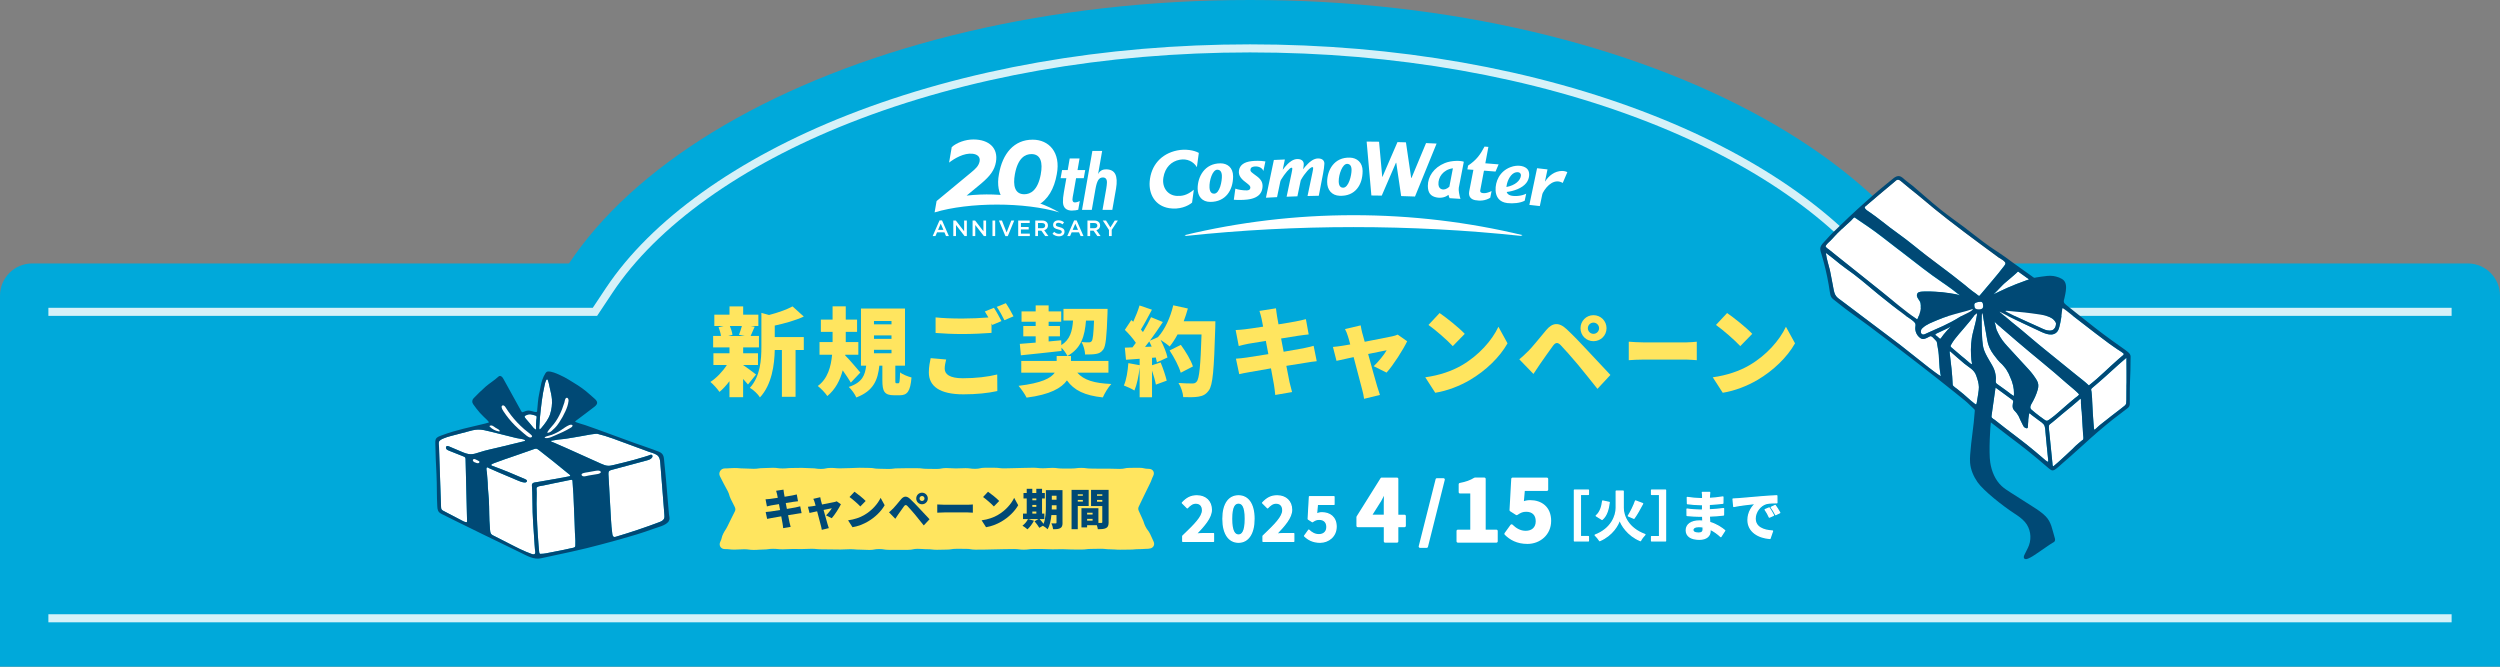 <?xml version="1.0" encoding="UTF-8"?>
<svg id="_レイヤー_2" data-name="レイヤー 2" xmlns="http://www.w3.org/2000/svg" viewBox="0 0 930 248">
  <rect x="0" y="0" width="930" height="248" fill="#808080" stroke="none"/>
  <defs>
    <style>
      .cls-1 {
        fill: #00a9da;
      }

      .cls-1, .cls-2, .cls-3, .cls-4 {
        stroke-width: 0px;
      }

      .cls-5 {
        stroke-width: .5px;
      }

      .cls-5, .cls-6 {
        stroke: #fff;
        stroke-linecap: round;
        stroke-linejoin: round;
      }

      .cls-5, .cls-6, .cls-3 {
        fill: #fff;
      }

      .cls-2 {
        fill: #ffe55f;
      }

      .cls-7 {
        fill: none;
        stroke: #d5f1f8;
        stroke-miterlimit: 10;
        stroke-width: 3px;
      }

      .cls-4 {
        fill: #004975;
      }
    </style>
  </defs>
  <g id="design">
    <g>
      <path class="cls-1" d="m930,248H0V110c0-6.63,5.37-12,12-12h906c6.63,0,12,5.37,12,12v138Z"/>
      <path class="cls-1" d="m735,150H195C195,67.16,315.88,0,465,0s270,67.16,270,150Z"/>
      <g>
        <path class="cls-3" d="m204.62,154.13c-.59,1.79-1.97,3.59-3.16,4.99-.21.25-.44.53-.75.66-.2-.49-.05-1.33-.02-1.87.04-.72.11-1.95.18-2.66.41-4.02.82-8.18,1.76-12.12.04-.15.07-.31.11-.46.06-.31.62-2.25,1.03-1.31.4.93.55,2.12.79,3.12.32,1.34.64,2.68.76,4.06.13,1.89-.11,3.81-.7,5.61Z"/>
        <g>
          <path class="cls-3" d="m244.39,169.27c.93.65,1.14,1.68,1.22,2.76.51,6.49,1.03,12.99,1.54,19.48.04.5.07,1.02-.14,1.47-.32.68-1.09,1.01-1.79,1.28-5.31,2-10.7,3.81-16.14,5.42-.22.07-.46.13-.68.06-.41-.13-.54-.63-.61-1.05-.28-1.83-.39-3.68-.51-5.52-.34-5.58-.65-11.16-.94-16.75,0-.07,0-.13,0-.2,0-.32.02-.65.21-.91.22-.28.59-.39.93-.49,4.36-1.17,8.73-2.35,13.09-3.52.71-.19,1.48-.42,1.93-1,.22-.28.34-.71.1-.97-.35-.4-.89-.03-1.26.11-.57.21-1.17.37-1.75.55-1.25.39-2.51.76-3.78,1.1-2.5.68-5.02,1.29-7.54,1.89-.67.16-1.35.32-2.05.3-.97-.04-1.89-.44-2.78-.84-3-1.35-6-2.7-9-4.05-1.5-.67-3-1.35-4.5-2.02-1.25-.56-2.53-1.05-3.76-1.65-.23-.11-1.81-.58-1.09-.76.29-.08.68-.08,1.3-.22,1.54-.34,3.15-.32,4.7-.62,1.54-.3,3.68-.55,5.21-.88,1.73-.37,5.42-.99,5.95-.85,1.99.51,3.63.98,5.56,1.69,4.49,1.65,8.98,3.31,13.47,4.96,1.03.38,2.16.6,3.07,1.23Z"/>
          <path class="cls-3" d="m199.4,158.03c-.02.54.03,1.08.03,1.62,0,.03,0,.07-.01.1-.03.05-.1.06-.15.04-.26-.11-.7-.51-.89-.72-.38-.41-.71-.87-1.06-1.3-.41-.5-.85-.97-1.25-1.46-.25-.3-1.34-1.36-.72-1.66.45-.21.9-.43,1.39-.52.68-.13,1.65.27,2.31.41.3.07.57.21.59.55.03.4-.1.79-.14,1.18-.05.59-.08,1.17-.11,1.76Z"/>
          <path class="cls-3" d="m188.82,162.14c1.1.27,2.19.55,3.29.82.71.18,1.44.2,2.15.38.21.05,1.24.21,1.03.59-.12.22-.4.23-.62.28-2.9.67-5.8,1.39-8.69,2.11-.06.01-.12.03-.17.04-2.6.64-4.96,1.07-7.5,1.91-.02,0-.05.02-.07.02-1.01.33-2.04.69-3.11.68-1.24,0-2.42-.5-3.56-.98-1.53-.65-3.06-1.3-4.59-1.95-.12-.05-.25-.1-.37-.13-.12-.02-.23-.03-.35.01-.4.13-.47.71-.24,1.06.23.35.64.52,1.03.68,1.8.71,3.6,1.43,5.39,2.14.23.09.48.19.61.4.12.19.13.42.14.65.16,6.72.33,13.44.49,20.16.02.91.05,1.83.07,2.74,0,.49,0,.58-.52.48-.41-.07-.79-.28-1.16-.47-2.36-1.23-4.72-2.46-7.08-3.7-.26-.13-.53-.28-.69-.52-.2-.29-.22-.66-.23-1-.25-6.79-.49-13.57-.7-20.36-.02-.64-.04-1.29-.06-1.93-.02-.56-.17-1.3-.03-1.84.18-.69,1.08-1.04,1.66-1.3.86-.38,1.72-.63,2.63-.88,2.06-.56,4.18-1.09,6.22-1.64,1.33-.36,2.63-.76,4.03-.79,1.5-.03,2.97.34,4.42.7,2.19.55,4.38,1.09,6.57,1.64Z"/>
          <path class="cls-3" d="m212.02,177.12c-.07.04-.15.06-.23.07-1.83.31-3.63.67-5.45,1.01-2.02.38-4.05.74-6.09,1.06-.41.06-.81.13-1.22.19-.66.1-1.21.38-1.16,1.11.25,3.35.15,6.71.27,10.07.1,2.74.28,5.48.48,8.21.09,1.22.16,2.44.24,3.66.04.61.09,1.22.14,1.83.04.46.28,1.24,0,1.64-.29.45-1.02.18-1.41.03-.63-.24-1.25-.49-1.88-.74-1.53-.63-3.02-1.36-4.49-2.12-2.65-1.36-5.31-2.71-7.97-4.06-1.06-.54-.91-1.85-1.01-2.89-.32-3.44-.2-6.88-.38-10.33-.1-2.07-.43-4.18-.43-6.26-.1-1.25-.2-2.49-.29-3.74-.03-.37-.31-1.53-.12-1.83.26-.41.57-.03.91.13,1.08.51,2.19.98,3.29,1.45,2.38,1.01,4.76,2.02,7.14,3.03.83.35,1.67.71,2.56.83.06,0,.13.02.19.02.18.01.36,0,.53-.06.23-.09.42-.31.4-.55-.03-.32-.37-.5-.66-.63-2.06-.87-4.11-1.77-6.18-2.62-2.04-.85-4.11-1.6-6.18-2.38-1.12-.42,1.19-1.1,1.55-1.24,2.16-.83,4.37-1.56,6.55-2.31,2.51-.88,5.01-1.76,7.52-2.63.27-.1.55-.19.84-.16.34.04.62.25.89.46,3.65,2.82,7.25,5.7,10.8,8.64.19.15,1.27.8.82,1.11Z"/>
          <path class="cls-3" d="m202.07,180.62c1.21-.27,2.43-.53,3.65-.78,1.49-.31,2.98-.62,4.48-.91.73-.14,1.45-.34,2.19-.43.46-.05.58.03.59.53.02,1.24.28,3.61.33,4.85.13,3.1.26,6.2.39,9.3.01.35.03.71.04,1.06.06,1.34.09,2.68.14,4.03.05,1.27.22,2.55.16,3.82-.01.22-.03.43-.01.65.08.93-.52.99-1.26,1.13-1.18.24-2.36.52-3.54.77-1.39.29-2.78.56-4.18.82-1.26.23-2.56.57-3.84.57-.65.1-.61-.53-.68-1.17-.07-.67-.13-1.34-.18-2.01-.41-5.12-.67-10.25-.75-15.39-.03-1.86.15-3.71,0-5.57,0-.07,0-.14,0-.2.03-.9,1.86-.94,2.49-1.08Z"/>
        </g>
        <path class="cls-4" d="m236.36,164.91c-4.96-1.82-9.93-3.62-14.9-5.44-1.24-.46-2.49-.9-3.75-1.32-.71-.24-1.43-.44-2.15-.66-.36-.11-.71-.23-1.06-.36-.25-.09-.79-.22-.38-.52,1.01-.75,2.03-1.51,3.03-2.27,1.18-.9,2.36-1.79,3.54-2.69.55-.42,1.39-1,1.44-1.76.05-.7-.64-1.33-1.12-1.74-.48-.42-.96-.85-1.45-1.27-.51-.44-1.01-.89-1.53-1.32-1.96-1.6-4.12-2.92-6.29-4.22-1.21-.73-2.46-1.42-3.76-1.98-1.18-.51-2.74-1.21-4.06-1.17-.39.01-.71.18-1.01.66-.94,1.47-1.49,3.18-1.79,4.89-.25,1.43-.58,2.78-.81,4.21-.18,1.14-.25,2.31-.36,3.46-.03.29-.06.59-.09.88-.02.23.01.57-.07.78-.2.51-1.45-.02-1.79-.09-.82-.17-1.12-.36-1.97-.2-.62.12-1.15.47-1.77.57-.35-.22-.59-.85-.79-1.2-.18-.31-.35-.62-.52-.93-1.86-3.37-3.72-6.74-5.58-10.11-.25-.45-.52-.92-.97-1.15-.44-.23-.73-.09-1.08.23-1.46,1.35-3.2,2.37-4.7,3.68-1.55,1.35-3,2.82-4.44,4.29-.57.58-.67,1.45-.19,2.15.8,1.15,1.66,2.26,2.59,3.32.46.52.97,1,1.46,1.49.51.51,1.23,1.09,1.78,1.83.23.31-.29.28-.63.41-.21.08-.42.13-.63.18-1.41.34-2.82.68-4.23,1.01-2.59.61-5.18,1.21-7.73,1.97-1.3.38-2.58.8-3.85,1.28-.85.32-2.35.71-2.68,1.69-.13.4-.13.82-.13,1.24.04,4.01.26,8.01.45,12.02.18,3.89.06,7.8.29,11.68.03.52.08,1.06.29,1.55.29.69.96,1.05,1.6,1.36,1.16.58,2.32,1.15,3.48,1.73l.54.27c.32.16.64.32.96.48.66.33,1.33.65,2,.98,5.04,2.52,10.12,4.95,15.19,7.42,2.37,1.18,4.76,2.32,7.14,3.48,2.17,1.06,4.74,2.55,7.27,2,7.77-1.67,15.28-3.19,22.95-5.29,4.27-1.15,8.54-2.29,12.76-3.6,2.11-.65,4.2-1.35,6.28-2.11,1.74-.64,4.26-1.14,5.5-2.59.2-.23.17-.47.3-.63.33-.45-.04-1.71-.08-2.2-.36-4.28-.71-8.57-1.1-12.85-.2-2.14-.41-4.28-.63-6.42-.18-1.69-.04-3.18-2-3.97-2.86-1.14-5.85-2.07-8.74-3.13Zm-36.78,16.79c.03-.9,1.86-.94,2.49-1.08,1.21-.27,2.43-.53,3.65-.78,1.49-.31,2.98-.62,4.48-.91.73-.14,1.45-.34,2.19-.43.46-.05.58.03.59.53.02,1.24.28,3.61.33,4.85.13,3.1.26,6.2.39,9.3.01.35.03.71.04,1.06.06,1.34.09,2.68.14,4.03.05,1.27.22,2.55.16,3.82-.01.22-.03.43-.01.65.08.93-.52.99-1.26,1.13-1.18.24-2.36.52-3.54.77-1.39.29-2.78.56-4.18.82-1.26.23-2.56.57-3.84.57-.65.1-.61-.53-.68-1.17-.07-.67-.13-1.34-.18-2.01-.41-5.12-.67-10.25-.75-15.39-.03-1.86.15-3.71,0-5.57,0-.07,0-.14,0-.2Zm-17.33-21.2c2.19.55,4.38,1.09,6.57,1.64,1.1.27,2.19.55,3.29.82.71.18,1.44.2,2.15.38.21.05,1.24.21,1.03.59-.12.22-.4.23-.62.28-2.9.67-5.8,1.39-8.69,2.11-.06.01-.12.03-.17.04-2.6.64-4.96,1.07-7.5,1.91-.02,0-.05.02-.07.02-1.01.33-2.04.69-3.11.68-1.24,0-2.42-.5-3.56-.98-1.53-.65-3.06-1.3-4.59-1.95-.12-.05-.25-.1-.37-.13-.12-.02-.23-.03-.35.01-.4.13-.47.71-.24,1.06.23.35.64.52,1.03.68,1.8.71,3.6,1.43,5.39,2.14.23.09.48.19.61.4.12.19.13.42.14.65.16,6.72.33,13.44.49,20.16.02.91.05,1.83.07,2.74,0,.49,0,.58-.52.48-.41-.07-.79-.28-1.16-.47-2.36-1.23-4.72-2.46-7.08-3.7-.26-.13-.53-.28-.69-.52-.2-.29-.22-.66-.23-1-.25-6.79-.49-13.57-.7-20.36-.02-.64-.04-1.29-.06-1.93-.02-.56-.17-1.3-.03-1.84.18-.69,1.08-1.04,1.66-1.3.86-.38,1.72-.63,2.63-.88,2.06-.56,4.18-1.09,6.22-1.64,1.33-.36,2.63-.76,4.03-.79,1.5-.03,2.97.34,4.42.7Zm17.39-5.41c.03.4-.1.79-.14,1.18-.05.59-.08,1.17-.11,1.76-.02.54.03,1.08.03,1.62,0,.03,0,.07-.01.1-.03.05-.1.06-.15.04-.26-.11-.7-.51-.89-.72-.38-.41-.71-.87-1.06-1.3-.41-.5-.85-.97-1.25-1.46-.25-.3-1.34-1.36-.72-1.66.45-.21.9-.43,1.39-.52.68-.13,1.65.27,2.31.41.3.07.57.21.59.55Zm.76,12.28c3.65,2.82,7.25,5.7,10.8,8.64.19.15,1.27.8.82,1.11-.07.04-.15.06-.23.07-1.83.31-3.63.67-5.45,1.01-2.02.38-4.05.74-6.09,1.06-.41.06-.81.13-1.22.19-.66.1-1.21.38-1.16,1.11.25,3.35.15,6.71.27,10.07.1,2.74.28,5.48.48,8.21.09,1.22.16,2.44.24,3.66.04.61.09,1.22.14,1.83.04.46.28,1.24,0,1.64-.29.45-1.02.18-1.41.03-.63-.24-1.25-.49-1.88-.74-1.53-.63-3.02-1.36-4.49-2.12-2.65-1.36-5.31-2.71-7.97-4.06-1.06-.54-.91-1.85-1.01-2.89-.32-3.44-.2-6.88-.38-10.33-.1-2.07-.43-4.18-.43-6.26-.1-1.25-.2-2.49-.29-3.74-.03-.37-.31-1.53-.12-1.83.26-.41.57-.03.91.13,1.08.51,2.19.98,3.29,1.45,2.38,1.01,4.76,2.02,7.14,3.03.83.35,1.67.71,2.56.83.06,0,.13.02.19.02.18.01.36,0,.53-.06.23-.09.42-.31.4-.55-.03-.32-.37-.5-.66-.63-2.06-.87-4.11-1.77-6.18-2.62-2.04-.85-4.11-1.6-6.18-2.38-1.12-.42,1.19-1.1,1.55-1.24,2.16-.83,4.37-1.56,6.55-2.31,2.51-.88,5.01-1.76,7.52-2.63.27-.1.55-.19.84-.16.34.04.62.25.89.46Zm4.16-22.91c.32,1.34.64,2.68.76,4.06.13,1.89-.11,3.81-.7,5.61-.59,1.79-1.97,3.59-3.16,4.99-.21.25-.44.53-.75.66-.2-.49-.05-1.33-.02-1.87.04-.72.11-1.95.18-2.66.41-4.02.82-8.18,1.76-12.12.04-.15.07-.31.11-.46.06-.31.62-2.25,1.03-1.31.4.93.55,2.12.79,3.12Zm23.29,18.61c4.49,1.65,8.98,3.31,13.47,4.96,1.03.38,2.16.6,3.07,1.23.93.65,1.14,1.68,1.22,2.76.51,6.49,1.03,12.99,1.54,19.48.04.5.07,1.02-.14,1.47-.32.68-1.09,1.01-1.79,1.28-5.31,2-10.7,3.81-16.14,5.42-.22.07-.46.13-.68.06-.41-.13-.54-.63-.61-1.05-.28-1.83-.39-3.68-.51-5.52-.34-5.58-.65-11.16-.94-16.75,0-.07,0-.13,0-.2,0-.32.02-.65.21-.91.22-.28.59-.39.93-.49,4.36-1.17,8.73-2.35,13.09-3.52.71-.19,1.48-.42,1.93-1,.22-.28.34-.71.1-.97-.35-.4-.89-.03-1.26.11-.57.21-1.17.37-1.75.55-1.25.39-2.51.76-3.78,1.1-2.5.68-5.02,1.29-7.54,1.89-.67.16-1.35.32-2.05.3-.97-.04-1.89-.44-2.78-.84-3-1.35-6-2.7-9-4.05-1.5-.67-3-1.35-4.5-2.02-1.25-.56-2.53-1.05-3.76-1.65-.23-.11-1.81-.58-1.09-.76.29-.08.68-.08,1.3-.22,1.54-.34,3.15-.32,4.7-.62,1.54-.3,3.68-.55,5.21-.88,1.73-.37,5.42-.99,5.95-.85,1.99.51,3.63.98,5.56,1.69Z"/>
      </g>
      <path class="cls-3" d="m218.49,175.7c1.05-.19,2.1-.38,3.16-.57.44-.08,1.16-.15,1.56.1.81.49-.23,1-.73,1.08-.99.16-1.97.33-2.96.49-.16.03-.33.05-.49.08-.69.11-2.15.71-2.63-.07-.53-.85,1.77-1.05,2.1-1.11Z"/>
      <path class="cls-3" d="m176.64,170.78c.54.22,1.05.5,1.56.78.12.06.14.17.14.3.04.34-.36.46-.63.46-.33,0-.64-.17-.94-.29-.29-.09-.6-.16-.72-.49-.18-.16-.21-.46-.04-.63.12-.13.45-.2.63-.12Z"/>
      <path class="cls-3" d="m212.95,158.47s-.02.06-.03.09c-.09.23-.31.37-.52.5-1.94,1.18-4,2.13-6.09,2.99-.9.37-1.83.88-2.8.93-.89.04-1.32-.21-.32-.61.69-.28,1.45-.36,2.14-.63,1.18-.46,2.31-1.03,3.36-1.73,1.02-.68,2-1.45,3.14-1.91.34-.14,1.31-.24,1.13.38Z"/>
      <path class="cls-3" d="m207.38,158.05c.23-.3.45-.62.66-.93.89-1.33,1.66-2.73,2.32-4.19.53-1.18.98-2.41,1.12-3.69,0-.06.01-.13.02-.19.03-.41-.18-1.16-.71-1.08-.62.09-.72,1.38-.86,1.83-1,3.24-2.42,6.41-4.75,8.93-.35.47-.81.85-1.11,1.35-.14.23-.86,1.06-.16.9.72-.16,1.19-.5,1.67-1.02.47-.39.9-.82,1.3-1.28.18-.2.34-.41.51-.63Z"/>
      <path class="cls-3" d="m197.92,162.39s0-.04.01-.06c.01-.16-.09-.31-.21-.43-.82-.81-1.8-1.46-2.68-2.22-.91-.79-1.79-1.62-2.61-2.5-1.62-1.71-3.07-3.59-4.32-5.59-.17-.27-.35-.55-.63-.7s-.7-.1-.83.19c-.06.12-.05.27-.04.4.08.57.39,1.09.71,1.57,1.22,1.85,2.62,3.58,4.18,5.15.8.81,1.64,1.58,2.52,2.3.69.57,1.23,1.09,1.94,1.63.42.31.98.71,1.53.6.19-.04.37-.16.42-.34Z"/>
      <path class="cls-3" d="m184.23,159.05c.41.28.94.48,1.32.78.25.2.72.78-.07.64-1.23-.22-2.39-.84-3.26-1.73-.08-.08-.13-.18-.13-.29.87-.48,1.45.12,2.15.6Z"/>
      <line class="cls-7" x1="912" y1="230" x2="18" y2="230"/>
      <path class="cls-7" d="m18,116h203.32l5.34-8.03c16.65-25.02,48.24-47.64,88.97-63.68,43.67-17.2,95.33-26.29,149.37-26.29s105.7,9.09,149.37,26.29c40.72,16.04,72.32,38.65,88.97,63.68l5.34,8.03h203.32"/>
      <path class="cls-3" d="m736.96,114.97c.34-.11.61-.34.72-.66.08-.24.07-.5.04-.74-.05-.4-.06-1.05-.54-1.25-.18-.07-.37-.08-.57-.08-.51.02-1.01.14-1.49.3-.47.16-.71.44-.7.91.01.45.05.98.44,1.31.12.1.27.17.42.22.27.09.58.1.86.1.28,0,.56-.02.83-.11Z"/>
      <g>
        <path class="cls-3" d="m715.51,124.45c.25-.02.48-.12.71-.23,2.16-1.02,4.38-1.92,6.55-2.93,2.11-.99,4.19-2.06,6.16-3.31.07-.05.15-.09.23-.14.45-.27.93-.5,1.4-.72.53-.25,1.05-.5,1.57-.78.1-.05.19-.1.29-.15.28-.16.55-.31.81-.49.19-.13.37-.28.52-.47.07-.09.18-.21.12-.25-.02-.01-.06-.02-.12-.01-.03,0-.06.02-.1.03-.09.03-.18.06-.27.09-.03.01-.07.03-.1.04,0,0-.02,0-.03,0-.17.06-.35.12-.53.17-.24.08-.48.15-.73.23-.13.04-.26.08-.39.12-.24.07-.49.14-.74.2-.49.13-.99.26-1.48.39-1.5.4-2.99.81-4.48,1.27-.67.21-1.33.43-1.99.67-.79.28-1.57.59-2.34.93-1.89.83-3.89,1.48-5.4,2.91-.21.2-.42.42-.53.68-.11.26-.14.95-.03,1.19.15.34.48.59.89.56Z"/>
        <path class="cls-3" d="m747.08,116.34c.79.42,1.59.82,2.4,1.21,3.01,1.46,6.11,2.76,9.14,4.16.92.42,1.28.63,2.24.98.86.31,2.38.52,3.14-.22.6-.59.78-1.17.85-2.09-.05-.49-.41-.94-.72-1.29-1.14-1.28-3.56-1.85-5.17-2.09-4.36-.65-6.9-.93-12.57-1.41-.23-.02-.51.04-.21.24.28.19.61.33.9.49Z"/>
      </g>
      <g>
        <path class="cls-3" d="m733.54,125.59c.09-.52.2-1.04.32-1.56.33-1.42.75-2.85,1.08-4.28.13-.55.24-1.11.33-1.67.08-.51.22-1.01.13-1.53-.2.04-.35.25-.49.37-.14.12-.32.24-.44.38-.02.03-.05.06-.07.08-.55.69-1.07,1.43-1.62,2.09-.82.99-1.66,1.97-2.49,2.95-1,1.19-2.1,2.38-3.06,3.65-.55.73-1.06,1.48-1.48,2.26,0,.01-.01.02-.02.03-.04.08-.08.16-.1.25,0,.03-.01.06-.01.1,0,.02,0,.05,0,.07.01.07.04.13.08.19.05.07.11.14.18.2.02.02.04.04.06.06,1.28,1.13,2.57,2.24,3.9,3.33.34.28.68.55,1.02.82.28.23.56.46.83.71.14.13.29.25.43.37.15.12.29.25.43.37.26.23.51.48.84.59.14.05.17-.03.18-.12,0-.05,0-.1,0-.15,0-.16-.04-.31-.07-.46-.03-.15-.06-.29-.08-.44-.02-.12-.04-.24-.06-.37-.04-.36-.06-.71-.08-1.07-.01-.19-.03-.38-.04-.57-.09-1.5-.07-2.99.05-4.48.06-.73.14-1.47.26-2.2Z"/>
        <path class="cls-3" d="m749.12,144.9c-.13-1.07-.38-2.12-.74-3.14-.23-.65-.53-1.25-.79-1.89-.24-.59-.48-1.21-.86-1.73-.02-.02-.02-.05-.04-.08-.03-.05-.05-.1-.08-.15-.15-.23-.3-.46-.43-.7-.26-.32-.52-.63-.77-.95-.23-.25-.45-.5-.66-.76,0,0-.02,0-.03-.02-1.17-.97-2.18-2.34-3.09-3.55-1.26-1.69-2.11-3.49-2.42-5.57-.23-1.57-.5-2.6-.74-4.17-.23-1.52-.6-3.05-.79-4.58-.04-.36-.34-1.62-.42-.85-.04.36-.06.71-.08,1.07-.02.54-.02,1.08-.02,1.63,0,.5.01.99.01,1.49,0,.75.02,1.49.04,2.24.03,1.02.08,2.04.16,3.05,0,.12.02.24.03.36.1,1.29.25,2.54.71,3.77.3.81.69,1.58,1.11,2.34.27.48.54.96.82,1.44.01.02.02.04.03.05.16.26.31.52.47.79.17.29.35.59.51.88,0,.01.02.03.02.04.15.28.3.56.44.84.01.02.02.05.03.07.13.28.25.56.35.84,0,.02.02.04.02.06.1.28.18.56.25.84.12.48.2.97.25,1.46.02.2.04.4.05.61.02.32-.04.66-.06.99-.03.45.02.87.41,1.15,1.12.82,2.26,1.63,3.39,2.43.08.06.3.23.58.44.76.57,1.53,1.21,2.38,1.65-.05-.03.01-.86.01-.94,0-.5-.02-.98-.08-1.48Z"/>
        <path class="cls-3" d="m766.1,121.55c-.19.85-.53,1.72-1.22,2.26-2.05,1.6-5.07-.16-7.01-1.05-1.89-.87-3.78-1.74-5.65-2.64-.08-.04-.15-.08-.23-.11,0-.08-.93-.45-1.04-.5-.36-.18-.73-.35-1.09-.53-.68-.33-1.35-.67-2.03-1-.66-.32-1.32-.66-1.97-1.01-.33-.17-.67-.35-1-.52-.16-.08-.32-.17-.48-.25-.14-.07-.28-.2-.44-.21-.02.08.06.14.12.19.32.26.64.53.95.8.4.34.79.68,1.19,1.01.79.66,1.58,1.32,2.37,1.99,0,0,0,.01.02.02,1.07.85,2.13,1.7,3.18,2.57,1.37,1.14,2.73,2.29,4.09,3.46.72.63,1.45,1.24,2.19,1.84.8.66,1.59,1.31,2.39,1.96,3.93,3.22,7.88,6.41,11.84,9.6,1.59,1.29,3.28,2.53,4.76,3.95.04,0,.07-.02.1-.04,3.88-3.02,7.23-6.49,10.91-9.7.42-.36.84-.73,1.26-1.08.36-.3,1.01-.66.62-1.08-.03-.03-.06-.06-.09-.08-.26-.21-.53-.4-.8-.58-.43-.29-.89-.54-1.31-.84-.48-.34-.97-.67-1.45-1-.54-.37-1.08-.74-1.61-1.13-.06-.05-.12-.09-.19-.14-1.54-1.15-3.09-2.31-4.62-3.47-1.78-1.36-3.55-2.73-5.32-4.1-.18-.14-.35-.27-.53-.41-.06-.05-.13-.1-.19-.15-.91-.71-1.83-1.42-2.74-2.12-.27-.21-.54-.43-.81-.65-.48-.39-.97-.79-1.46-1.16-.17-.13-.34-.26-.52-.38-.04-.02-.08-.06-.14-.1-.11-.08-.25-.18-.4-.27-.36-.22-.52-.44-.59.33-.11,1.18-.25,2.08-.41,3.25-.13,1.02-.4,2.08-.63,3.09Z"/>
        <path class="cls-3" d="m755.61,150.41s-.01.03-.02.04c-.08.18-.16.36-.22.55-.02.05-.04.11-.05.16-.03.15-.05.29-.03.44,0,.08.02.16.05.24.09.28.19.38.39.55.02.02.04.04.06.06.94.82,1.99,1.65,3.04,2.44.53.4,1.06.79,1.58,1.14.4.28.66.45.92.48.26.03.52-.08.94-.38.77-.56,1.25-.9,1.99-1.5.3-.25.6-.51.9-.76.12-.1.24-.2.35-.3,1.43-1.23,2.84-2.49,4.27-3.72.65-.55,1.29-1.09,1.96-1.63.07-.06.15-.12.22-.18.45-.36,1.02-.71,1.38-1.16.15-.19-.17-.48-.31-.63-.19-.2-.4-.39-.6-.58-.37-.35-.76-.69-1.15-1.02-.78-.66-1.59-1.3-2.35-1.98-6.04-5.41-12.45-10.41-18.6-15.7-1.58-1.35-3.15-2.71-4.72-4.07-.55-.4-1.05-.92-1.56-1.37-.44-.29-.86-.72-1.25-1.08-.3-.27-.58-.55-.87-.83.05.12.09.25.14.37.05.18.1.37.14.55.09.37.17.74.26,1.11.09.36.15.79.3,1.13.21.46.43.91.65,1.34.89,1.8,1.95,3.16,3.3,4.64,2.68,2.92,5.35,5.83,8.04,8.75,1.07,1.17,2.16,2.63,2.98,4,.63,1.05.65,2.17.33,3.33-.53,1.96-1.43,3.81-2.45,5.55Z"/>
        <path class="cls-3" d="m761.88,170.75c-.06-.65-.12-1.2-.2-1.93,0-.01,0-.02,0-.04-.02-.17-.03-.33-.05-.49-.09-.85-.17-1.62-.24-2.41-.07-.73-.14-1.48-.22-2.32-.02-.18-.04-.38-.06-.57-.08-.74-.17-1.56-.21-2.25,0-.09-.01-.18-.02-.28-.03-.57-.08-1.15-.23-1.71-.03-.13-.06-.26-.11-.38-.09-.23-.23-.44-.4-.64-.35-.4-.84-.75-1.28-1.06-.15-.11-.3-.21-.43-.31-.6-.44-1.19-.89-1.79-1.34-.31-.23-.61-.46-.92-.68-.12-.09-.7-.73-.85-.58-.03.03-.03.07-.04.1-.13.96-.35,1.96-.34,2.93,0,.17,0,.34-.04.49,0,.09-.02.18-.02.27-.03.42-.05.84-.07,1.26,0,.91-1.11.38-1.46-.02-.18-.2-.3-.45-.41-.69-.29-.59-.58-1.19-.88-1.78-.25-.51-.43-1.05-.7-1.55-.18-.33-.38-.65-.61-.95-.16-.21-.32-.41-.5-.61-.32-.34-.67-.66-.88-1.07,0,0,0-.01-.01-.02-.04-.09-.08-.18-.11-.27,0,0,0-.02-.01-.03,0-.03-.01-.06-.02-.1-.13-.5-.08-1.04,0-1.57.03-.2.07-.4.11-.59.02-.12.04-.24.02-.36,0-.02,0-.03,0-.05,0-.03-.01-.06-.03-.09-.05-.1-.13-.17-.21-.24-.02-.02-.05-.04-.07-.06-.43-.33-.87-.65-1.31-.97-1.64-1.22-3.3-2.42-4.95-3.62-.03.26-.07.53-.11.79-.04.28-.07.57-.12.85-.39,2.8-.79,5.6-1.19,8.4,0,.05-.01.1-.02.15-.06.38-.14.7.09,1.03.1.15.89.75,1.05.78,1.22.99,2.47,1.96,3.71,2.92,2.17,1.67,4.36,3.31,6.52,4.99.67.52,1.34,1.04,2,1.57,1.99,1.58,3.91,3.23,5.84,4.87.16.14,1.61,1.52,1.8,1.18.06-.1.05-.23.04-.35-.02-.22-.03-.42-.05-.61Z"/>
        <path class="cls-3" d="m774.75,159.08c-.08-1.38-.17-2.76-.25-4.15,0-1.04-.14-2.11-.26-3.14-.07-.57-.11-1.15-.13-1.74-.02-.36.02-.72,0-1.07,0-.19-.02-.87-.32-.57-.6.61-1.29,1.14-1.94,1.7-.38.32-.77.66-1.23,1.06-1.28,1.1-2.56,2.01-3.82,3.13-.2.18-.4.34-.6.52-.57.49-1.16.98-1.74,1.46-.41.33-.82.67-1.23,1.01-.13.11-.3.22-.46.35-.19.15-.37.3-.47.47-.04.06-.06.13-.07.2-.02.09-.03.18-.04.27-.05.62.03,1.21.1,1.81.02.15.04.29.05.44l.36,3.52.03.34c.05.45.09.9.14,1.36.21,2.08.42,4.16.63,6.24.02.2.02.43.05.65.02.17.06.33.16.45,0,.02.02.02.04.04,0,0,.01.02.02.02.05.02.11-.01.16-.05.57-.44,1.11-.91,1.64-1.4.26-.23.51-.47.77-.7,1.55-1.41,3.1-2.82,4.61-4.27.8-.9,1.78-1.72,2.69-2.49.26-.22.52-.43.78-.64.27-.22.56-.3.6-.68.07-.65-.08-1.28-.12-1.92-.04-.74-.09-1.48-.13-2.22Z"/>
        <path class="cls-3" d="m791.06,137.69c.03-1.48-.06-2.95-.02-4.42,0-.1-.09-.14-.17-.06-3.64,3.08-6.77,6.13-10.14,9.01-.82.71-1.67,1.4-2.48,2.12-.11.1-.23.2-.3.34-.16.3.06.76.09,1.07.04.39.06.79.11,1.19.09.73.1,1.47.13,2.2.06,1.58.15,3.16.25,4.74.07,1.1.15,2.19.23,3.28.04.55.07,1.1.14,1.64.02.18.03,1.33.4.99.44-.41.88-.82,1.34-1.22.18-.16.35-.32.53-.47.99-.8,2.01-1.55,2.99-2.35.42-.34.86-.68,1.3-1.03,1.03-.8,2.11-1.62,3.16-2.43.56-.44,1.12-.87,1.64-1.29.2-.17.36-.31.47-.48.11-.17.18-.37.21-.64.04-.38.05-.75.07-1.13.06-1.65-.04-3.32.03-4.96.02-.52.03-1.03.04-1.54,0-.64,0-1.27,0-1.9,0-.88-.02-1.76,0-2.67Z"/>
        <path class="cls-3" d="m735.09,150.41s.06-.06.09-.1c.09-.13.13-.31.16-.47.1-.63.2-1.27.31-1.9.08-.48.16-.97.23-1.45.08-.47.15-.94.2-1.42.04-.37.07-.74.06-1.11-.03-1.44-.49-2.82-.96-4.17-.02-.05-.04-.11-.06-.17-.75-2.16-2.7-2.97-4.38-4.37-1.79-1.48-3.54-3.04-5.28-4.58-.14-.12-.17.05-.22.23.48,4.01,1.01,8.13,1.15,12.16h0c.01.44.52.71.84,1,.03.03.06.05.08.08,0,0,0,0,0,0,.03.02.06.04.09.06.9.59,1.65,1.36,2.51,2,.12.09.23.19.36.27.06.04.15.13.27.22,1.06.92,4.31,3.9,4.56,3.69Z"/>
        <path class="cls-3" d="m721.5,136.68c-.09-1.01-.14-2.03-.21-3.04-.04-.54-.05-1.06-.08-1.58-.02-.41-.06-.81-.13-1.24-.02-.14-.05-.28-.07-.42-.16-.97-.32-1.94-.48-2.91-.01-.06-.02-.12-.03-.17-.02-.1-.05-.21-.1-.3-.02-.04-.05-.08-.08-.12-.04-.06-.09-.12-.14-.18-.04-.04-.08-.08-.13-.12-.33-.31-.75-.86-1.17-1.22-.15-.13-.29-.23-.44-.3-.33-.15-.71.06-1.06.26-.1.06-.19.11-.28.16-.88.45-1.78.87-2.69.27-.7-.46-1.26-1.15-1.59-1.92-.33-.76-.44-1.61-.31-2.43.13-.84.07-1.18-.6-1.81-.72-.68-1.79-1.37-2.4-1.77-.17-.11-.3-.2-.38-.26-.05-.04-.09-.07-.14-.11-1.73-1.29-3.44-2.6-5.14-3.93-3.5-2.73-6.93-5.53-10.31-8.4-.37-.31-.74-.61-1.11-.92-.97-.8-1.96-1.57-2.95-2.32-1.03-.77-2.07-1.53-3.13-2.28-1.3-.92-2.53-1.94-3.76-2.95-1.04-.85-2.1-1.68-3.18-2.48-.08-.06-.21-.13-.22.02,0,.04.01.09.02.13.14.47.17.98.27,1.46.11.51.23,1.02.37,1.53.26.99.56,1.98.8,2.98.05.22.11.45.15.68.45,2.14.8,4.35,1.24,6.47.2.99.37,1.91,1,2.72.54.69,1.32,1.15,2.01,1.68.09.07.19.14.28.21.09.07.19.14.28.21,3.95,2.96,7.88,5.93,11.81,8.9,2.15,1.63,4.3,3.25,6.46,4.87.47.35.93.7,1.4,1.06.54.41,1.08.81,1.61,1.22,2.08,1.6,4.13,3.22,6.17,4.88,1.44,1.17,2.89,2.33,4.37,3.46.31.24.62.47.93.7.46.35.92.7,1.38,1.04.4.3.81.59,1.22.88.04.03.11.07.19.12.2.12.5.28.68.42.01,0,.03-.02.04-.02.02-.02.05-.03.07-.05-.08-.35-.15-.7-.21-1.05-.12-.68-.2-1.37-.26-2.06Z"/>
        <path class="cls-3" d="m679.26,91.97s.05.06.08.1c.03.03.05.06.08.09.02.02.04.04.06.06.04.04.08.08.13.12.27.22.58.42.77.56.04.03.08.05.1.08.84.68,1.68,1.36,2.52,2.03.58.46,1.16.93,1.74,1.39.69.55,1.38,1.09,2.06,1.64,1.43,1.13,2.85,2.27,4.28,3.41,3.01,2.4,6.01,4.8,9.01,7.2,4.25,3.4,8.41,7.06,12.91,10.09.02.02.05.02.08.03,0,0,.02,0,.02,0,0,0,.01,0,.02,0,.03,0,.04,0,.06-.01.04-.02.05-.03.06-.04.02-.02.03-.04.04-.06.07-.15.13-.3.19-.45.06-.12.11-.25.16-.37,0-.01,0-.02,0-.03.03-.07.05-.13.08-.2.04-.1.08-.2.12-.3.04-.1.08-.21.11-.32,0-.01,0-.02,0-.03.03-.08.05-.16.08-.23.03-.09.06-.19.09-.28.03-.1.05-.19.08-.29.02-.06.03-.12.04-.18,0-.04.02-.08.03-.12.03-.11.06-.22.08-.34.01-.08.03-.17.04-.25.02-.1.03-.2.05-.3.02-.14.03-.28.04-.41.05-.56.04-1.13-.06-1.69-.11-.65-.5-1.14-.86-1.67-.25-.37-.46-.77-.5-1.19-.02-.25.02-.5.15-.77.12-.23.3-.39.52-.49.37-.18.83-.21,1.22-.25.36-.03.73-.04,1.09-.05,1.3-.04,2.61.02,3.9.09,1.71.09,3.41.26,5.1.52,1.68.26,2.67.39,4.05.85-.98-.77-1.96-1.54-2.96-2.29-.85-.64-1.71-1.26-2.6-1.86-.29-.19-.57-.39-.85-.58-5.31-3.6-9.4-6.91-14.49-10.83-.69-.53-1.38-1.06-2.07-1.59-.07-.05-.14-.11-.22-.16-3.64-2.78-7.31-5.77-11.1-8.35-.81-.56-1.63-1.1-2.45-1.66-.39-.27-.78-.53-1.17-.8-.2-.14-.4-.28-.59-.42-.07-.05-.56-.32-.56-.39-.04-.03-.08-.06-.13-.07-.26-.06-.66.45-.82.61-.18.19-.35.41-.55.59-.57.52-1.15,1.05-1.72,1.57-1.14,1.05-2.28,2.11-3.38,3.2-.18.18-.36.36-.55.55-.11.11-.21.21-.31.32-.29.3-.55.59-.81.89-.26.28-.52.57-.83.87-.17.16-.55.49-.91.86-.04.04-.08.07-.11.11-.01.02-.03.03-.05.05-.02.02-.03.03-.04.05-.05.05-.1.11-.15.16-.02.02-.04.05-.06.07-.03.04-.07.08-.1.12-.03.03-.05.06-.08.09-.01.02-.02.03-.03.04-.06.08-.11.16-.16.23,0,.01-.02.03-.03.04-.02.04-.04.07-.05.11-.01.03-.02.05-.03.07,0,0,0,.02-.01.02,0,0,0,.01,0,.02-.02.07-.03.13-.03.19,0,.03,0,.04,0,.05,0,.01,0,.03.01.05,0,0,.01.02.02.03,0,0,0,.01.01.02.01.02.02.04.03.06.01.01.03.03.04.05Z"/>
        <path class="cls-3" d="m722.94,124.57c.42-.53.85-1.04,1.31-1.54.44-.49.89-.99,1.35-1.47-.01,0-.02-.02-.03-.03-.12.06-.21.12-.24.14-.21.13-.42.25-.63.36-1.29.69-2.68,1.2-3.97,1.88-.17.09-.42.2-.6.35-.07.06-.13.12-.17.18-.01.02-.02.05-.02.08,0,.03,0,.05.01.08,0,.01.01.02.02.02.01.02.03.03.05.04.52.36.93.73,1.39,1.18.21.21.37.22.51.13.16-.11.28-.36.42-.55.2-.28.41-.56.62-.83Z"/>
        <path class="cls-3" d="m695.33,78.84c.16.1.31.21.46.31,1.53,1.13,3.08,2.2,4.56,3.4,3.73,3.04,7.57,5.51,11.29,8.57,6.46,5.31,13,9.78,19.2,14.85.94.77,1.85,1.58,2.83,2.3.51.38,1.03.75,1.55,1.11.21.15.8.78,1.06.68.07-.03.12-.09.17-.14.05-.06.09-.11.14-.17,3-3.64,6.19-7.14,9.02-10.92.11-.15.22-.31.3-.48.04-.1.08-.2.09-.31.02-.3-.17-.6-.46-.87-.6-.57-1.62-1.06-2.05-1.38-.63-.47-1.27-.93-1.9-1.4-1.54-1.13-3.08-2.26-4.62-3.4-4.2-3.11-8.39-6.23-12.5-9.45-3.29-2.57-6.54-5.19-9.71-7.9-.42-.36-.86-.72-1.3-1.08-2.09-1.71-4.31-3.4-6.3-5.15-.3-.27-.57-.44-.83-.5-.38-.09-.72-.09-1.19.37-.19.19-.84.72-1.05.89-3.34,2.71-6.22,5.25-9.51,8.02-.25.21-.51.43-.76.64-.06.05-.1.11-.13.16-.1.19,0,.4.13.6.35.5.96.88,1.51,1.24Z"/>
        <path class="cls-3" d="m745.58,105.45c-.18.16-.37.34-.57.54-.47.47-.97,1.03-1.44,1.48-.18.19-.35.38-.52.56-.39.4-.78.8-1.18,1.18-.1.1-.2.19-.3.28.72-.37,1.44-.73,2.19-1.05.35-.17.71-.33,1.06-.48.25-.12.49-.24.74-.35.53-.26,1.06-.5,1.6-.74.03-.01.06-.02.09-.02.9-.4,1.81-.78,2.73-1.14.83-.33,1.66-.64,2.5-.93.18-.06,2.27-.87,2.29-.83-.01-.02-.04-.04-.05-.07-.17-.22-.51-.36-.71-.52-.3-.22-.59-.43-.88-.64-.32-.23-.64-.46-.97-.69-.28-.2-.56-.4-.84-.6l-.46-.34s-.04-.03-.06-.04c-.1-.04-.21.02-.31.11-.11.09-.2.22-.27.28-.22.2-.45.4-.67.6-.44.39-.88.77-1.32,1.15-.88.75-1.76,1.49-2.64,2.24Z"/>
      </g>
      <path class="cls-4" d="m767.73,114.88c.15.09.29.19.4.27.06.04.11.08.14.1.18.12.35.25.52.38.5.37.98.77,1.46,1.16.27.22.54.44.81.65.92.71,1.83,1.42,2.74,2.12.06.05.13.1.19.15.18.14.35.27.53.41,1.77,1.37,3.54,2.74,5.32,4.1,1.53,1.17,3.07,2.33,4.62,3.47.06.05.12.09.19.14.53.39,1.07.76,1.61,1.13.49.33.98.66,1.45,1,.42.3.88.55,1.31.84.28.18.54.37.8.58.03.03.06.06.09.08.39.42-.27.78-.62,1.08-.43.36-.85.72-1.26,1.08-3.69,3.21-7.03,6.69-10.91,9.7-.03.02-.06.03-.1.04-1.48-1.42-3.16-2.66-4.76-3.95-3.96-3.19-7.91-6.38-11.84-9.6-.79-.66-1.59-1.31-2.39-1.96-.73-.61-1.47-1.22-2.19-1.84-1.36-1.17-2.72-2.33-4.09-3.46-1.05-.87-2.11-1.72-3.18-2.57,0,0,0-.01-.02-.02-.79-.67-1.58-1.33-2.37-1.99-.4-.34-.8-.67-1.19-1.01-.31-.27-.63-.53-.95-.8-.06-.05-.14-.11-.12-.19.16.01.3.14.44.21.16.08.32.17.48.25.33.17.67.35,1,.52.65.34,1.31.68,1.97,1.01.68.33,1.35.67,2.03,1,.36.18.73.36,1.09.53.11.05,1.04.42,1.04.5.08.04.15.08.23.11,1.88.9,3.76,1.77,5.65,2.64,1.94.89,4.96,2.65,7.01,1.05.69-.54,1.03-1.41,1.22-2.26.23-1.01.49-2.06.63-3.09.15-1.17.3-2.07.41-3.25.07-.77.23-.55.59-.33Zm-21.35.72c5.68.47,8.21.76,12.57,1.41,1.61.24,4.03.81,5.17,2.09.31.35.67.8.72,1.29-.07.92-.24,1.5-.85,2.09-.76.74-2.28.53-3.14.22-.96-.35-1.32-.56-2.24-.98-3.03-1.41-6.13-2.7-9.14-4.16-.81-.39-1.61-.79-2.4-1.21-.3-.16-.62-.3-.9-.49-.3-.2-.02-.26.21-.24Zm11.35,25.93c-.82-1.37-1.91-2.83-2.98-4-2.68-2.92-5.36-5.83-8.04-8.75-1.36-1.48-2.41-2.84-3.3-4.64-.22-.43-.43-.89-.65-1.34-.16-.34-.22-.77-.3-1.13-.09-.37-.17-.74-.26-1.11-.04-.18-.09-.37-.14-.55-.05-.12-.09-.25-.14-.37.28.28.57.56.87.83.4.35.81.79,1.25,1.08.51.45,1.01.96,1.56,1.37,1.57,1.36,3.14,2.72,4.72,4.07,6.15,5.29,12.55,10.29,18.6,15.7.76.68,1.57,1.32,2.35,1.98.39.33.78.67,1.15,1.02.2.19.41.37.6.58.14.15.47.43.31.63-.36.45-.93.8-1.38,1.16-.08.06-.15.12-.22.18-.66.53-1.31,1.08-1.96,1.63-1.43,1.23-2.84,2.49-4.27,3.72-.12.1-.24.2-.35.3-.3.25-.6.51-.9.76-.73.61-1.21.95-1.99,1.5-.41.3-.67.41-.94.38-.26-.03-.52-.2-.92-.48-.52-.36-1.05-.75-1.58-1.14-1.05-.79-2.1-1.62-3.04-2.44-.02-.02-.04-.04-.06-.06-.2-.17-.29-.27-.39-.55-.03-.08-.04-.16-.05-.24-.01-.15,0-.29.03-.44.01-.05.04-.11.05-.16.06-.19.14-.38.22-.55,0-.01.01-.03.02-.04,1.02-1.75,1.92-3.59,2.45-5.55.31-1.16.3-2.28-.33-3.33Zm-8.54,5.78c-.85-.43-1.62-1.07-2.38-1.65-.29-.22-.51-.38-.58-.44-1.13-.8-2.26-1.61-3.39-2.43-.39-.28-.43-.7-.41-1.15.02-.33.07-.67.06-.99-.01-.2-.03-.4-.05-.61-.05-.49-.13-.98-.25-1.46-.07-.28-.15-.56-.25-.84,0-.02-.02-.04-.02-.06-.1-.29-.22-.57-.35-.84-.01-.02-.02-.05-.03-.07-.14-.29-.28-.57-.44-.84,0-.01-.02-.03-.02-.04-.17-.3-.34-.59-.51-.88-.16-.26-.31-.52-.47-.79-.01-.02-.02-.04-.03-.05-.28-.48-.56-.95-.82-1.44-.42-.76-.81-1.53-1.11-2.34-.46-1.23-.61-2.47-.71-3.77,0-.12-.02-.24-.03-.36-.07-1.02-.12-2.03-.16-3.05-.02-.75-.04-1.49-.04-2.24,0-.5,0-.99-.01-1.49,0-.54,0-1.09.02-1.63.01-.36.04-.72.08-1.07.08-.77.38.48.42.85.18,1.52.56,3.06.79,4.58.24,1.57.51,2.6.74,4.17.31,2.08,1.15,3.88,2.42,5.57.91,1.21,1.92,2.58,3.09,3.55,0,0,.02.01.03.02.21.26.43.52.66.76.25.31.51.63.77.95.14.24.28.47.43.7.03.05.05.1.08.15.01.02.02.05.04.08.38.52.62,1.14.86,1.73.26.63.56,1.24.79,1.89.36,1.02.61,2.07.74,3.14.06.5.08.98.08,1.48,0,.08-.07.91-.01.94Zm-15.96-15.04c.01.19.03.38.04.57.03.36.05.71.08,1.07.01.12.04.24.06.37.03.15.06.29.08.44.02.15.06.31.07.46,0,.05,0,.1,0,.15,0,.09-.04.17-.18.12-.33-.11-.58-.36-.84-.59-.15-.12-.29-.25-.43-.37-.14-.12-.29-.24-.43-.37-.27-.24-.55-.48-.83-.71-.34-.28-.68-.55-1.02-.82-1.32-1.08-2.62-2.19-3.9-3.33-.02-.02-.04-.04-.06-.06-.07-.06-.13-.13-.18-.2-.04-.06-.07-.12-.08-.19,0-.02,0-.05,0-.07,0-.03,0-.07.01-.1.02-.09.06-.17.1-.25,0-.01.01-.02.02-.03.42-.79.93-1.54,1.48-2.26.96-1.27,2.06-2.46,3.06-3.65.83-.99,1.67-1.96,2.49-2.95.55-.66,1.06-1.4,1.62-2.09.02-.03.05-.06.07-.08.12-.14.3-.26.44-.38.15-.12.29-.33.49-.37.1.52-.04,1.02-.13,1.53-.09.56-.21,1.12-.33,1.67-.33,1.43-.75,2.86-1.08,4.28-.12.52-.23,1.04-.32,1.56-.12.73-.2,1.46-.26,2.2-.12,1.49-.14,2.98-.05,4.48Zm-18.57-9.57c.11-.27.32-.48.53-.68,1.51-1.42,3.51-2.08,5.4-2.91.77-.34,1.55-.64,2.34-.93.66-.24,1.33-.46,1.99-.67,1.48-.46,2.98-.86,4.48-1.27.5-.12.99-.25,1.48-.39.25-.07.49-.13.74-.2.13-.04.26-.08.39-.12.24-.07.49-.14.73-.23.18-.06.35-.11.53-.17,0,0,.02,0,.03,0,.03-.01.07-.03.1-.04.09-.04.18-.07.27-.09.03,0,.06-.02.1-.03.06,0,.1,0,.12.01.06.04-.05.17-.12.25-.15.19-.33.34-.52.47-.25.18-.53.33-.81.49-.09.05-.19.1-.29.15-.51.28-1.04.53-1.57.78-.47.22-.95.45-1.4.72-.07.05-.15.09-.23.14-1.97,1.25-4.05,2.32-6.16,3.31-2.17,1.01-4.39,1.91-6.55,2.93-.23.11-.46.21-.71.23-.41.03-.74-.22-.89-.56-.11-.24-.08-.93.03-1.19Zm20.63-7.71c-.15-.05-.3-.12-.42-.22-.39-.33-.42-.86-.44-1.31-.01-.47.22-.75.7-.91.48-.17.98-.29,1.49-.3.19,0,.39,0,.57.08.48.2.49.85.54,1.25.03.25.04.5-.04.74-.11.32-.37.55-.72.66-.26.09-.55.11-.83.11-.28,0-.59-.01-.86-.1Zm-56.11-23.15s-.01-.02-.02-.03c0-.02,0-.04-.01-.05,0-.02,0-.03,0-.05,0-.06.01-.12.03-.19,0,0,0,0,0-.02,0,0,0-.02.01-.02,0-.02.02-.04.03-.07.01-.03.03-.07.05-.11,0-.01.02-.03.03-.04.05-.07.1-.15.16-.23.01-.02.02-.03.03-.04.02-.03.05-.06.08-.09.03-.04.06-.08.1-.12.02-.02.04-.05.06-.07.05-.05.1-.11.15-.16.01-.02.03-.03.04-.05.01-.02.03-.03.05-.05.04-.04.07-.08.11-.11.36-.37.74-.7.91-.86.31-.3.57-.58.83-.87.26-.29.53-.58.81-.89.1-.11.2-.21.31-.32.18-.18.37-.36.55-.55,1.1-1.1,2.24-2.15,3.38-3.2.57-.52,1.15-1.05,1.72-1.57.2-.18.36-.4.55-.59.16-.17.55-.68.82-.61.05.01.09.04.13.07,0,.07.49.34.56.39.2.14.4.28.59.42.39.27.78.54,1.17.8.82.55,1.63,1.1,2.45,1.66,3.79,2.58,7.45,5.58,11.1,8.35.07.05.14.11.22.16.7.53,1.38,1.06,2.07,1.59,5.09,3.92,9.18,7.23,14.49,10.83.28.19.57.39.85.58.88.59,1.75,1.21,2.6,1.86,1,.75,1.98,1.52,2.96,2.29-1.38-.45-2.37-.59-4.05-.85-1.69-.26-3.39-.43-5.1-.52-1.28-.07-2.6-.12-3.9-.09-.37.01-.73.02-1.09.05-.39.03-.85.07-1.22.25-.22.11-.41.26-.52.49-.13.26-.17.52-.15.77.04.42.24.81.5,1.19.36.53.75,1.03.86,1.67.1.56.11,1.13.06,1.69-.01.14-.02.28-.04.41-.01.1-.03.2-.05.3-.01.08-.03.17-.04.25-.02.12-.05.23-.08.34,0,.04-.02.08-.03.12-.02.06-.03.12-.04.18-.03.1-.05.19-.08.29-.03.1-.06.19-.09.28-.03.08-.05.16-.08.23,0,0,0,.02,0,.03-.03.11-.07.21-.11.32-.04.1-.08.2-.12.3-.03.07-.05.14-.08.2,0,0,0,.02,0,.03-.05.12-.1.25-.16.37-.06.15-.12.3-.19.45,0,.02-.02.04-.04.06-.01.01-.02.02-.06.04-.01,0-.03,0-.06.01,0,0-.01,0-.02,0,0,0-.02,0-.02,0-.03,0-.05-.01-.08-.03-4.5-3.03-8.66-6.69-12.91-10.09-3-2.4-6-4.8-9.01-7.2-1.43-1.14-2.85-2.27-4.28-3.41-.69-.54-1.38-1.09-2.06-1.64-.58-.46-1.16-.92-1.74-1.39-.84-.67-1.68-1.35-2.52-2.03-.03-.02-.07-.05-.1-.08-.19-.14-.51-.34-.77-.56-.05-.04-.09-.08-.13-.12-.02-.02-.04-.04-.06-.06-.03-.03-.05-.06-.08-.09-.03-.03-.06-.06-.08-.1-.01-.02-.03-.03-.04-.05-.01-.02-.02-.04-.03-.06,0,0,0-.01-.01-.02Zm42.73,48.02s-.03.02-.04.02c-.18-.14-.48-.31-.68-.42-.08-.05-.16-.09-.19-.12-.41-.29-.82-.58-1.22-.88-.46-.34-.92-.69-1.38-1.04-.31-.23-.63-.46-.93-.7-1.47-1.13-2.93-2.29-4.37-3.46-2.04-1.65-4.09-3.27-6.17-4.88-.53-.41-1.07-.81-1.61-1.22-.47-.35-.93-.71-1.4-1.06-2.16-1.62-4.31-3.25-6.46-4.87-3.94-2.97-7.87-5.95-11.81-8.9-.1-.07-.19-.14-.28-.21-.09-.07-.19-.14-.28-.21-.69-.53-1.46-.99-2.01-1.68-.63-.81-.8-1.73-1-2.72-.43-2.12-.78-4.33-1.24-6.47-.05-.23-.1-.45-.15-.68-.24-1-.54-1.99-.8-2.98-.13-.51-.26-1.02-.37-1.53-.1-.48-.13-.99-.27-1.46-.01-.04-.02-.08-.02-.13,0-.15.14-.07.22-.02,1.08.8,2.14,1.62,3.18,2.48,1.23,1.01,2.46,2.03,3.76,2.95,1.06.75,2.1,1.5,3.13,2.28,1,.75,1.98,1.52,2.95,2.32.37.3.74.6,1.11.92,3.38,2.87,6.81,5.67,10.31,8.4,1.7,1.32,3.41,2.63,5.14,3.93.05.04.09.07.14.11.08.06.22.15.38.26.61.41,1.68,1.09,2.4,1.77.67.63.73.97.6,1.81-.13.81-.02,1.67.31,2.43.33.77.89,1.46,1.59,1.92.91.6,1.81.18,2.69-.27.09-.05.18-.1.28-.16.34-.2.72-.42,1.06-.26.14.06.29.17.44.3.42.36.83.9,1.17,1.22.04.04.08.08.13.12.05.05.1.11.14.18.03.04.06.07.08.12.05.1.08.2.1.3.01.06.02.12.03.17.16.97.32,1.94.48,2.91.02.14.05.27.07.42.07.42.1.83.13,1.24.03.52.04,1.03.08,1.58.07,1.01.12,2.03.21,3.04.06.69.14,1.38.26,2.06.06.35.13.7.21,1.05-.02.02-.05.03-.07.05Zm0-13.9c-.13.09-.29.09-.51-.13-.45-.45-.87-.82-1.39-1.18-.02,0-.03-.02-.05-.04,0,0-.01,0-.02-.02-.01-.02-.01-.05-.01-.08,0-.03.01-.05.02-.08.04-.07.1-.13.17-.18.18-.15.43-.26.6-.35,1.29-.67,2.68-1.18,3.97-1.88.21-.12.43-.23.63-.36.03-.02.12-.08.24-.14.01,0,.02.02.03.03-.46.48-.9.98-1.35,1.47-.45.5-.89,1.01-1.31,1.54-.21.27-.42.55-.62.83-.14.19-.26.44-.42.55Zm8.64,20.77c-.11-.1-.21-.18-.27-.22-.12-.08-.24-.18-.36-.27-.86-.65-1.61-1.41-2.51-2-.03-.02-.06-.04-.09-.06,0,0,0,0,0,0-.03-.03-.06-.05-.08-.08-.32-.3-.82-.56-.84-1h0c-.14-4.03-.67-8.15-1.15-12.16.04-.18.08-.35.22-.23,1.75,1.53,3.49,3.09,5.28,4.58,1.69,1.4,3.63,2.21,4.38,4.37.02.05.04.11.06.17.47,1.35.93,2.74.96,4.17,0,.37-.02.74-.06,1.11-.05.47-.12.95-.2,1.42-.08.48-.16.96-.23,1.45-.1.63-.21,1.27-.31,1.9-.03.16-.06.34-.16.47-.02.04-.05.07-.09.1-.25.21-3.49-2.77-4.56-3.69Zm31.36,24.99c-.19.35-1.64-1.04-1.8-1.18-1.93-1.64-3.85-3.29-5.84-4.87-.66-.53-1.33-1.05-2-1.57-2.16-1.68-4.35-3.32-6.52-4.99-1.25-.96-2.49-1.93-3.71-2.92-.16-.02-.94-.63-1.05-.78-.23-.34-.15-.65-.09-1.03,0-.05.02-.1.02-.15.4-2.8.79-5.6,1.19-8.4.04-.28.08-.57.12-.85.04-.26.07-.53.11-.79,1.65,1.2,3.31,2.4,4.95,3.62.44.32.88.64,1.31.97.03.02.05.04.07.06.09.07.17.14.21.24.01.03.02.06.03.09,0,.02,0,.03,0,.05.02.12,0,.24-.02.36-.04.2-.07.39-.11.59-.09.53-.13,1.07,0,1.57,0,.03.01.06.02.1,0,0,0,.02.01.03.03.09.06.18.11.27,0,0,0,.01.01.02.21.41.56.73.88,1.07.18.19.34.4.5.61.23.3.43.62.61.95.27.5.44,1.04.7,1.55.29.59.58,1.19.88,1.78.12.24.24.48.41.69.34.4,1.46.92,1.46.02.02-.42.04-.84.07-1.26,0-.09.02-.18.02-.27.03-.16.05-.32.04-.49-.02-.97.2-1.97.34-2.93,0-.04.01-.08.04-.1.15-.15.73.49.85.58.31.23.61.46.92.68.6.45,1.19.89,1.79,1.34.13.1.28.2.43.31.44.31.93.66,1.28,1.06.18.2.32.41.4.64.05.12.08.25.11.38.15.56.2,1.14.23,1.71,0,.09.01.18.02.28.04.69.14,1.51.21,2.25.02.2.04.39.06.57.08.84.15,1.58.22,2.32.08.78.15,1.55.24,2.41.02.16.03.32.05.49,0,.01,0,.02,0,.04.08.73.14,1.28.2,1.93.02.19.03.39.05.61,0,.12.02.25-.04.35Zm13.11-8.49c-.04.39-.33.46-.6.68-.26.21-.53.42-.78.64-.91.78-1.89,1.6-2.69,2.49-1.51,1.46-3.05,2.87-4.61,4.27-.26.23-.51.47-.77.7-.53.48-1.07.96-1.64,1.4-.04.03-.1.07-.16.05,0,0-.01-.02-.02-.02-.01-.01-.03-.02-.04-.04-.09-.13-.13-.29-.16-.45-.03-.22-.03-.46-.05-.65-.21-2.08-.42-4.16-.63-6.24-.05-.45-.09-.9-.14-1.36l-.03-.34-.36-3.52c-.01-.15-.03-.3-.05-.44-.07-.6-.15-1.19-.1-1.81,0-.09.02-.18.04-.27.02-.07.04-.14.07-.2.1-.17.28-.33.47-.47.16-.12.33-.24.46-.35.4-.34.82-.68,1.23-1.01.59-.48,1.17-.97,1.74-1.46.2-.17.4-.34.6-.52,1.26-1.12,2.54-2.03,3.82-3.13.46-.39.85-.73,1.23-1.06.65-.56,1.34-1.08,1.94-1.7.3-.31.31.38.32.57.02.36-.02.72,0,1.07.03.58.06,1.16.13,1.74.13,1.03.26,2.1.26,3.14.08,1.38.17,2.76.25,4.15.05.74.09,1.48.13,2.22.04.65.19,1.27.12,1.92Zm16.03-19.43c-.07,1.64.03,3.31-.03,4.96-.01.38-.03.76-.07,1.13-.02.27-.09.46-.21.64-.11.17-.27.32-.47.48-.53.43-1.08.86-1.64,1.29-1.04.81-2.12,1.62-3.16,2.43-.45.35-.88.69-1.3,1.03-.99.8-2.01,1.55-2.99,2.35-.18.15-.35.31-.53.47-.45.4-.89.81-1.34,1.22-.37.34-.38-.81-.4-.99-.07-.54-.09-1.1-.14-1.64-.09-1.09-.16-2.19-.23-3.28-.1-1.58-.18-3.16-.25-4.74-.03-.74-.03-1.48-.13-2.2-.05-.39-.07-.79-.11-1.19-.03-.32-.24-.77-.09-1.07.07-.13.18-.24.3-.34.82-.72,1.66-1.41,2.48-2.12,3.36-2.87,6.49-5.93,10.14-9.01.08-.07.18-.04.17.06-.04,1.47.05,2.94.02,4.42-.02.91-.01,1.79,0,2.67,0,.63.01,1.26,0,1.9,0,.51-.01,1.02-.04,1.54Zm-.24-13.47c-1.86-1.37-3.09-2.14-5.07-3.6-2.21-1.63-4.44-3.21-6.58-4.93-1.74-1.4-3.5-2.78-5.26-4.15-1.67-1.29-3.65-2.9-5.29-4.22-.38-.3-.81-.66-.87-1.17-.06-.44.13-.92.23-1.35.12-.52.24-1.03.33-1.56.26-1.4.53-3.11-.14-4.44-.09-.18-.2-.34-.33-.49-.88-1-2.7-1.54-3.97-1.74-1.6-.25-3.07.08-4.65.26-.6.07-1.21.16-1.8.28-.23.05-.49.16-.73.09-.26-.07-.53-.35-.75-.5-2.35-1.65-4.71-3.34-7.05-5.03-.23-.17-.46-.34-.69-.51-2.9-2.22-4.87-3.39-7.89-5.47-3.08-2.13-6.75-5.13-9.74-7.37-2.87-2.14-5.82-4.19-8.62-6.44-1.04-.83-2.06-1.69-3.08-2.54-2.4-2-5.01-4.37-7.41-6.37-.76-.64-1.59-1.16-2.35-1.81-.48-.41-.96-.84-1.46-1.23-.63-.48-1.33-.71-2.1-.41-.78.3-1.31.79-1.94,1.32-.76.62-1.51,1.25-2.28,1.86-3.59,2.87-6.87,5.89-10.3,8.97-2.15,1.94-4.24,3.95-6.32,5.96-1.86,1.8-3.63,3.42-5.32,5.38-.8.94-2.3,2.11-2.24,3.48.03.77.32,1.53.54,2.28.28.91.53,1.83.78,2.76.95,3.58,1.69,7.22,2.22,10.88.11.8.24,1.65.74,2.28.22.28.51.5.79.72,1.85,1.4,3.61,2.92,5.48,4.25,4.97,3.55,9.89,7.18,14.72,10.91,8.14,6.26,16.3,12.49,24.3,18.92l4.2,3.38c1.2.96,2.19,2.08,3.34,3.1.13.11.26.23.32.38.06.14.05.3.04.45-.33,5.43-1.35,10.81-1.71,16.24-.07,1-.11,2.01-.03,3.01.21,2.58,1.27,5.04,2.74,7.17,2.24,3.24,9.56,8.96,13.52,11.54,1.49.97,2.99,1.97,4.15,3.32,2.02,2.34,2.55,5.74,1.51,8.64-.47,1.3-1.23,2.47-1.78,3.73-.22.51-.31,1.24.39,1.41.36.08.72-.03,1.07-.18,1.16-.48,2.21-1.2,3.25-1.91,1.3-.89,2.59-1.78,3.89-2.67.61-.41,1.21-.85,1.84-1.21.49-.28,1-.46,1.04-1.14.02-.36-.11-.72-.21-1.06-.86-2.79-1.15-5.5-3.27-7.7-1.4-1.44-3.1-2.53-4.79-3.61-2.8-1.78-5.6-3.56-8.4-5.35-1.1-.7-2.21-1.41-3.18-2.3-2.44-2.24-3.76-5.5-4.27-8.77-.61-3.91.05-14,.22-14.95,2.32,1.76,4.56,3.58,6.88,5.31,2.44,1.81,4.85,3.67,7.22,5.57,2.3,1.84,4.57,3.73,6.79,5.67.44.38.89.78,1.39,1.1.54.35.87.27,1.45,0,1.06-.68,1.97-1.6,2.91-2.42,1-.87,2-1.74,3-2.61,3.48-3.03,6.8-6.22,10.31-9.22,1.79-1.52,3.6-3.02,5.44-4.49,1.77-1.4,3.58-2.73,5.37-4.11.23-.18.46-.36.63-.61.4-.6.3-1.35.3-2.02,0-.7,0-1.4,0-2.1,0-1.77,0-3.55.08-5.32.12-2.68.21-5.37.2-8.05,0-.71.17-1.54-.28-2.14-.4-.54-.97-.96-1.5-1.35Zm-40.58-28.88c.07-.06.17-.18.27-.28.1-.09.21-.15.31-.11.02,0,.04.02.06.04l.46.34c.28.2.56.4.84.6.32.23.65.46.97.69.3.21.59.42.88.64.2.15.55.29.71.52.02.02.04.04.05.07-.02-.04-2.11.77-2.29.83-.84.3-1.67.61-2.5.93-.92.36-1.83.74-2.73,1.14-.03,0-.06,0-.09.02-.54.23-1.07.48-1.6.74-.25.11-.5.23-.74.35-.36.16-.71.31-1.06.48-.74.32-1.47.67-2.19,1.05.1-.1.2-.19.3-.28.4-.39.79-.78,1.18-1.18.18-.18.35-.38.52-.56.47-.45.97-1,1.44-1.48.2-.2.39-.38.57-.54.88-.75,1.76-1.49,2.64-2.24.44-.38.88-.76,1.32-1.15.22-.2.45-.4.67-.6Zm-56.51-24.45c.03-.06.07-.11.13-.16.25-.21.51-.43.76-.64,3.29-2.77,6.17-5.3,9.51-8.02.21-.17.86-.7,1.05-.89.46-.46.81-.46,1.19-.37.26.06.52.23.83.5,1.99,1.75,4.21,3.44,6.3,5.15.44.36.87.72,1.3,1.08,3.18,2.71,6.42,5.33,9.71,7.9,4.12,3.21,8.3,6.34,12.5,9.45,1.54,1.14,3.08,2.27,4.62,3.4.63.47,1.27.93,1.9,1.4.43.32,1.46.81,2.05,1.38.29.28.48.57.46.87,0,.11-.04.21-.09.31-.08.17-.19.33-.3.48-2.83,3.78-6.02,7.28-9.02,10.92-.05.06-.09.11-.14.17-.05.06-.1.12-.17.14-.26.1-.85-.53-1.06-.68-.52-.36-1.04-.73-1.55-1.11-.98-.72-1.89-1.53-2.83-2.3-6.2-5.07-12.75-9.54-19.2-14.85-3.72-3.06-7.56-5.53-11.29-8.57-1.48-1.2-3.02-2.28-4.56-3.4-.14-.1-.3-.21-.46-.31-.55-.36-1.16-.74-1.51-1.24-.14-.2-.23-.41-.13-.6Z"/>
      <g>
        <path class="cls-2" d="m278.24,143.02c-.47-.58-1.12-1.3-1.8-2.05v6.8h-5.08v-5.98c-1.15,1.55-2.45,2.95-3.71,4-.79-1.12-2.3-2.84-3.38-3.71,2.23-1.44,4.54-3.85,6.12-6.3h-5v-4.36h5.98v-2.2h-6.08v-4.25h2.92c-.14-1.01-.5-2.27-.9-3.24l1.91-.47h-3.49v-4.21h5.65v-3.06h5.08v3.06h5.65v4.21h-2.92l1.55.29c-.61,1.33-1.08,2.52-1.51,3.42h3.1v4.25h-5.87v2.2h5.51v4.36h-5.51v.04c1.3.83,4.03,2.92,4.79,3.49l-2.99,3.71Zm-6.73-21.74c.47,1.08.86,2.38.97,3.28l-1.58.43h6.16l-2.16-.43c.36-.94.79-2.2,1.08-3.28h-4.46Zm16.7,4.1h10.8v4.82h-3.06v17.42h-5.08v-17.42h-2.66c-.11,5.33-1.04,12.85-5.51,17.64-.65-1.15-2.56-2.95-3.74-3.56,3.92-4.36,4.28-10.47,4.28-15.33v-12.56l2.84.79c3.31-.86,6.59-2.02,8.75-3.2l4.18,3.78c-3.2,1.48-7.16,2.56-10.8,3.35v4.28Z"/>
        <path class="cls-2" d="m316.51,142.33c-.76-1.3-1.91-2.99-3.02-4.57-.97,3.67-2.7,7.06-5.72,9.57-.72-1.08-2.38-2.88-3.56-3.74,3.71-2.66,4.93-7.27,5.33-11.63h-4.68v-4.72h4.86v-3.78h-4.36v-4.57h4.36v-4.93h4.9v4.93h4.21v4.57h-4.21v3.78h4.68v4.72h-4.86l-.04.25c1.55,1.51,4.82,5.4,5.65,6.37l-3.53,3.74Zm17.64.25c.47,0,.58-.47.68-4.07.9.79,2.99,1.58,4.25,1.91-.43,5.26-1.62,6.62-4.39,6.62h-2.09c-3.64,0-4.36-1.48-4.36-5.58v-5.44h-1.12c-.58,5.22-2.05,9.36-8.57,11.84-.5-1.19-1.8-3.02-2.81-3.92,5.15-1.69,6.05-4.46,6.48-7.92h-1.94v-21.24h16.38v21.24h-3.6v5.36c0,1.08.04,1.19.43,1.19h.65Zm-9.03-21.92h6.52v-1.26h-6.52v1.26Zm0,5.4h6.52v-1.3h-6.52v1.3Zm0,5.36h6.52v-1.3h-6.52v1.3Z"/>
        <path class="cls-2" d="m351.43,137.15c0,2.05,1.84,3.56,6.73,3.56s9.36-.54,12.81-1.4l.04,6.16c-3.46.76-7.63,1.22-12.63,1.22-8.78,0-12.85-2.99-12.85-8.17,0-2.2.43-4,.68-5.29l5.76.5c-.29,1.22-.54,2.27-.54,3.42Zm21.13-17.71l-3.42,1.44c-.11-.18-.18-.36-.29-.58v3.53c-2.56.22-7.31.43-10.8.43-3.85,0-7.02-.18-10.01-.4v-5.79c2.7.29,6.08.43,9.97.43,3.13,0,6.88-.18,9.68-.4-.43-.79-.9-1.58-1.33-2.23l3.38-1.37c.9,1.33,2.16,3.67,2.81,4.93Zm4.46-1.76l-3.38,1.44c-.72-1.48-1.87-3.6-2.84-4.97l3.38-1.37c.94,1.37,2.23,3.67,2.84,4.9Z"/>
        <path class="cls-2" d="m400.75,138.63c2.38,2.74,6.3,3.96,12.67,4.21-1.15,1.19-2.52,3.49-3.17,5-6.73-.72-10.65-2.59-13.35-6.33-1.98,2.81-6.23,5.29-15.01,6.41-.61-1.26-1.98-3.24-2.99-4.39,8.57-1.01,12.09-2.88,13.46-4.9h-12.45v-4.36h13.17v-1.84h5.33v1.84h13.93v4.36h-11.59Zm3.24-19.37c-.47,5.83-1.76,10.29-6.91,13.17-.43-.94-1.33-2.2-2.23-3.1l.04,1.22c-5.33.61-10.94,1.19-15.12,1.62l-.4-4.25c1.69-.11,3.71-.29,5.9-.47v-2.34h-4.61v-3.85h4.61v-1.58h-5.26v-3.85h5.26v-2.23h4.82v2.23h4.68v3.85h-4.68v1.58h4.21v3.85h-4.21v1.91l4.68-.43.04,1.8c3.28-2.12,4.07-5.15,4.36-9.14h-3.56v-4.36h16.41s0,1.3-.04,1.87c-.29,8.49-.65,12.06-1.58,13.28-.79,1.08-1.62,1.44-2.7,1.62-.97.18-2.41.22-4.03.22-.07-1.44-.61-3.42-1.33-4.64,1.12.11,2.09.11,2.66.11.47,0,.79-.07,1.12-.47.43-.58.65-2.59.86-7.63h-2.99Z"/>
        <path class="cls-2" d="m452.12,119.51s0,1.69-.04,2.34c-.47,15.62-.9,21.42-2.41,23.4-1.12,1.55-2.2,2.02-3.82,2.3-1.37.25-3.56.25-5.69.18-.07-1.48-.79-3.78-1.76-5.26,2.2.18,4.21.18,5.18.18.72,0,1.12-.14,1.55-.65,1.04-1.08,1.48-6.19,1.84-17.57h-8.93c-.9,1.69-1.91,3.24-2.92,4.46-.72-.65-2.16-1.66-3.38-2.45,1.15,2.23,2.2,4.75,2.56,6.55l-3.92,1.8c-.11-.54-.25-1.15-.43-1.8l-1.4.11v2.77l3.2-1.04c.9,2.16,1.84,4.93,2.27,6.77l-4.03,1.48c-.25-1.4-.83-3.38-1.44-5.22v9.93h-4.61v-11.16c-.32,3.2-1.04,6.52-1.94,8.64-.9-.58-2.84-1.48-3.92-1.87.94-2.09,1.44-5.33,1.66-8.31l4.21.76v-2.38l-5.08.36-.43-4.5,2.84-.11c.43-.54.83-1.12,1.26-1.69-1.04-1.58-2.66-3.42-4.1-4.82l2.41-3.64.72.61c.9-1.94,1.8-4.21,2.34-6.05l4.61,1.58c-1.37,2.56-2.84,5.36-4.1,7.38.25.32.54.65.76.94,1.15-1.91,2.23-3.85,3.02-5.54l4.39,1.8c-1.48,2.23-3.13,4.68-4.82,6.95l2.99-1.33c2.59-2.81,4.64-7.31,5.69-11.84l5.44,1.19c-.43,1.62-.97,3.2-1.55,4.75h11.81Zm-23.69,9.43c-.29-.68-.58-1.33-.9-1.94-.54.72-1.04,1.4-1.58,2.05l2.48-.11Zm10.8,9.72c-.61-2.23-2.41-5.69-4.14-8.28l4.18-2.09c1.8,2.45,3.78,5.72,4.5,8.03l-4.54,2.34Z"/>
        <path class="cls-2" d="m468.5,115.66l6.16-.97c.11.72.22,2.05.4,2.95.07.54.29,1.62.54,3.02,2.77-.43,5.22-.86,6.37-1.08,1.19-.22,2.81-.58,3.82-.86l1.04,5.69c-.94.07-2.59.32-3.74.47-1.37.22-3.82.61-6.52,1.04.29,1.58.61,3.24.94,4.93,2.99-.5,5.69-.97,7.2-1.26,1.4-.29,2.92-.65,3.96-.94l1.15,5.72c-1.08.07-2.74.36-4.1.58-1.58.25-4.25.68-7.2,1.15.5,2.63.94,4.86,1.19,6.08.25,1.08.61,2.41.94,3.67l-6.26,1.08c-.18-1.4-.25-2.7-.47-3.78-.18-1.12-.61-3.38-1.12-6.12-3.42.58-6.52,1.12-7.99,1.4-1.62.29-2.99.54-3.82.76l-1.22-5.76c1.01-.04,2.81-.25,4.03-.43,1.58-.25,4.64-.72,8.03-1.26-.32-1.66-.65-3.35-.94-4.93-2.99.47-5.58.9-6.55,1.08-1.22.25-2.2.47-3.53.83l-1.15-5.94c1.26-.07,2.41-.14,3.53-.29,1.15-.14,3.74-.5,6.69-.97-.25-1.33-.47-2.38-.58-2.99-.25-1.08-.5-1.98-.79-2.88Z"/>
        <path class="cls-2" d="m506.81,124.01c.25.86.54,1.94.86,3.13,4.25-.83,8.71-1.69,10.22-2.02.72-.14,1.51-.4,2.05-.65l3.53,2.48c-1.55,3.2-5.11,8.82-7.67,11.66l-4.79-2.38c1.62-1.51,4-4.39,4.82-5.94-.83.14-3.64.72-6.88,1.4,1.33,4.82,2.74,9.97,3.35,11.99.18.61.76,2.48,1.04,3.24l-5.9,1.44c-.14-1.04-.4-2.38-.72-3.46-.58-2.09-1.91-7.31-3.17-12.06-2.77.61-5.22,1.15-6.37,1.4l-1.33-5.18c1.19-.11,2.23-.22,3.49-.43.47-.07,1.55-.25,2.95-.5-.29-1.15-.58-2.2-.83-2.95-.25-.94-.68-1.91-1.12-2.77l5.83-1.37c.14.97.4,2.02.61,2.95Z"/>
        <path class="cls-2" d="m543.67,135.96c6.48-3.74,11.34-9.32,13.75-14.4l3.38,6.16c-2.88,5.11-7.99,10.11-14,13.64-3.67,2.16-8.35,4.03-12.89,4.75l-3.71-5.76c5.29-.72,9.93-2.34,13.46-4.39Zm1.22-11.77l-4.46,4.57c-1.91-2.09-6.44-6.05-9.04-7.88l4.14-4.43c2.48,1.69,7.2,5.44,9.36,7.74Z"/>
        <path class="cls-2" d="m568.4,130.74c1.58-1.58,4.21-4.86,6.8-7.96,2.27-2.7,4.64-3.1,7.63-.29,2.56,2.41,5.11,5.08,7.31,7.45,2.41,2.59,6.16,6.59,8.93,9.54l-4.82,5.18c-2.34-2.92-5.29-6.66-7.31-9.07-2.12-2.56-5.22-6.01-6.41-7.24-1.04-1.04-1.84-1.01-2.74.18-1.26,1.66-3.53,4.97-4.9,6.91-.86,1.26-1.76,2.63-2.45,3.67l-5.26-5.44c1.15-.94,2.02-1.76,3.2-2.95Zm24.37-13.5c2.7,0,4.86,2.16,4.86,4.86s-2.16,4.82-4.86,4.82-4.82-2.12-4.82-4.82,2.12-4.86,4.82-4.86Zm0,6.95c1.15,0,2.09-.94,2.09-2.09s-.94-2.09-2.09-2.09-2.09.94-2.09,2.09.94,2.09,2.09,2.09Z"/>
        <path class="cls-2" d="m611.19,127.36h16.25c1.38,0,2.88-.18,3.76-.25v6.88c-.8-.04-2.51-.22-3.76-.22h-16.25c-1.74,0-4.04.11-5.29.22v-6.88c1.22.11,3.79.25,5.29.25Z"/>
        <path class="cls-2" d="m650.62,135.96c6.48-3.74,11.34-9.32,13.75-14.4l3.38,6.16c-2.88,5.11-7.99,10.11-14,13.64-3.67,2.16-8.35,4.03-12.89,4.75l-3.71-5.76c5.29-.72,9.93-2.34,13.46-4.39Zm1.22-11.77l-4.46,4.57c-1.91-2.09-6.44-6.05-9.04-7.88l4.14-4.43c2.48,1.69,7.2,5.44,9.36,7.74Z"/>
      </g>
      <g>
        <g>
          <path class="cls-5" d="m440,199.42c4.44-4.23,7.36-7.13,7.36-9.59,0-1.68-.92-2.69-2.55-2.69-1.24,0-2.25.83-3.13,1.77l-1.84-1.84c1.56-1.68,3.08-2.6,5.4-2.6,3.22,0,5.36,2.05,5.36,5.17,0,2.9-2.67,5.89-5.7,9.06.85-.09,1.98-.18,2.78-.18h3.73v2.85h-11.41v-1.95Z"/>
          <path class="cls-5" d="m454.95,193c0-5.61,2.28-8.53,5.77-8.53s5.75,2.94,5.75,8.53-2.25,8.69-5.75,8.69-5.77-3.06-5.77-8.69Zm8.32,0c0-4.6-1.08-5.89-2.55-5.89s-2.58,1.29-2.58,5.89,1.1,6.05,2.58,6.05,2.55-1.43,2.55-6.05Z"/>
          <path class="cls-5" d="m469.86,199.42c4.44-4.23,7.36-7.13,7.36-9.59,0-1.68-.92-2.69-2.55-2.69-1.24,0-2.25.83-3.13,1.77l-1.84-1.84c1.56-1.68,3.08-2.6,5.4-2.6,3.22,0,5.36,2.05,5.36,5.17,0,2.9-2.67,5.89-5.7,9.06.85-.09,1.98-.18,2.78-.18h3.73v2.85h-11.41v-1.95Z"/>
          <path class="cls-5" d="m485.31,199.37l1.56-2.16c.97.94,2.16,1.72,3.75,1.72,1.77,0,3.01-1.03,3.01-2.9s-1.15-2.87-2.87-2.87c-1.01,0-1.56.25-2.55.9l-1.54-.99.46-8.28h9.11v2.83h-6.19l-.32,3.61c.69-.3,1.27-.46,2.05-.46,2.85,0,5.24,1.61,5.24,5.15s-2.81,5.77-5.96,5.77c-2.69,0-4.48-1.06-5.75-2.32Z"/>
        </g>
        <g>
          <path class="cls-5" d="m590.88,182.33v1.58h-2.98v15.72h2.98v1.58h-5.18v-18.88h5.18Z"/>
          <path class="cls-5" d="m603.81,188.93c0,3.04,1.88,7.64,8.1,9.94-.54.52-1.3,1.54-1.66,2.24-4.78-1.96-7.18-5.96-7.74-7.94-.52,2.04-2.72,5.92-7.42,7.94-.32-.54-1.16-1.56-1.68-2.04,6.02-2.3,7.84-7.14,7.84-10.12v-6.24h2.56v6.22Zm-5.2-2.02c-.34,2.5-.92,4.88-2.64,6.3l-2.16-1.34c1.46-1.24,2.12-3.22,2.4-5.48l2.4.52Zm12.44.44c-1.02,1.94-2.22,4.08-3.22,5.44l-2.08-.88c.96-1.5,2.06-3.78,2.68-5.54l2.62.98Z"/>
          <path class="cls-5" d="m619.57,182.33v18.88h-5.18v-1.58h2.98v-15.72h-2.98v-1.58h5.18Z"/>
          <path class="cls-5" d="m635.87,184.61c-.02.2-.02.5-.02.82,1.64-.08,3.3-.24,5.06-.54l-.02,2.3c-1.32.16-3.14.34-5.08.44v2.06c2.02-.1,3.72-.26,5.34-.48l-.02,2.36c-1.8.2-3.36.34-5.28.4.04.76.08,1.58.14,2.38,2.52.72,4.44,2.06,5.6,3.02l-1.44,2.24c-1.08-1-2.44-2.06-4.04-2.78.02.28.02.52.02.74,0,1.7-1.3,3.02-3.94,3.02-3.2,0-4.88-1.22-4.88-3.34s1.86-3.44,4.94-3.44c.42,0,.84.02,1.24.06-.04-.62-.06-1.26-.08-1.86h-1.04c-1.16,0-3.44-.1-4.76-.26l-.02-2.36c1.3.24,3.76.38,4.82.38h.96c0-.66,0-1.38.02-2.06h-.74c-1.26,0-3.58-.18-4.9-.36l-.06-2.28c1.44.24,3.72.44,4.94.44h.78v-.94c0-.38-.04-1-.12-1.38h2.7c-.06.4-.1.9-.12,1.42Zm-4.04,13.72c1.06,0,1.76-.3,1.76-1.46,0-.22,0-.5-.02-.86-.54-.08-1.08-.14-1.64-.14-1.42,0-2.2.56-2.2,1.24,0,.76.72,1.22,2.1,1.22Z"/>
          <path class="cls-5" d="m646.67,185.55c1.68-.14,4.98-.44,8.64-.74,2.06-.18,4.24-.3,5.66-.36l.02,2.56c-1.08.02-2.8.02-3.86.28-2.42.64-4.24,3.22-4.24,5.6,0,3.3,3.08,4.48,6.48,4.66l-.94,2.74c-4.2-.28-8.16-2.52-8.16-6.86,0-2.88,1.62-5.16,2.98-6.18-1.88.2-5.96.64-8.28,1.14l-.26-2.74c.8-.02,1.58-.06,1.96-.1Zm13.06,6.14l-1.52.68c-.5-1.1-.92-1.88-1.56-2.78l1.48-.62c.5.72,1.22,1.94,1.6,2.72Zm2.32-.98l-1.5.72c-.54-1.08-1-1.82-1.64-2.7l1.46-.68c.5.7,1.26,1.88,1.68,2.66Z"/>
        </g>
        <g>
          <path class="cls-6" d="m515.26,195.61h-10.17v-3.25l8.89-14.2h5.7v13.81h2.8v3.64h-2.8v5.76h-4.41v-5.76Zm0-3.64v-4.64c0-1.38.1-3.57.16-4.96h-.13c-.58,1.26-1.22,2.45-1.9,3.73l-3.7,5.86h5.57Z"/>
          <path class="cls-6" d="m534.52,178.39h2.45l-6.25,24.91h-2.47l6.28-24.91Z"/>
          <path class="cls-6" d="m542.32,197.54h5.12v-14.46h-4.31v-2.93c2.38-.45,4.02-1.06,5.54-2h3.51v19.38h4.48v3.83h-14.33v-3.83Z"/>
          <path class="cls-6" d="m560.13,198.57l2.19-3.03c1.35,1.32,3.03,2.42,5.25,2.42,2.48,0,4.22-1.45,4.22-4.06s-1.61-4.02-4.02-4.02c-1.42,0-2.19.35-3.57,1.26l-2.16-1.38.64-11.59h12.75v3.96h-8.66l-.45,5.06c.97-.42,1.77-.64,2.87-.64,3.99,0,7.34,2.25,7.34,7.21s-3.93,8.08-8.34,8.08c-3.77,0-6.28-1.48-8.05-3.25Z"/>
        </g>
        <path class="cls-2" d="m427.37,204.13c-1.79,0-1.79.15-3.58.15-1.79,0-1.79.17-3.58.17s-1.79.04-3.58.04c-1.79,0-1.79-.15-3.58-.15s-1.79-.2-3.58-.2c-1.79,0-1.79.06-3.58.06-1.79,0-1.79.23-3.58.23s-1.79-.02-3.58-.02-1.79-.12-3.58-.12-1.79.06-3.58.06-1.79-.11-3.58-.11-1.79,0-3.58,0-1.79.24-3.58.24c-1.79,0-1.79-.24-3.58-.24-1.79,0-1.79.04-3.59.04s-1.79.08-3.58.08-1.79.08-3.58.08c-1.79,0-1.79.03-3.58.03s-1.79-.3-3.59-.3c-1.79,0-1.79-.01-3.58-.01s-1.79.29-3.58.29c-1.79,0-1.79.07-3.59.07s-1.79-.21-3.58-.21-1.79-.15-3.59-.15-1.79.38-3.59.38c-1.79,0-1.79.02-3.59.02s-1.79-.02-3.59-.02-1.79-.3-3.59-.3-1.79.34-3.58.34c-1.79,0-1.79-.12-3.59-.12s-1.79-.16-3.58-.16c-1.79,0-1.79.12-3.59.12s-1.79-.04-3.58-.04-1.79-.04-3.59-.04-1.79-.19-3.59-.19c-1.79,0-1.79.1-3.59.1-1.79,0-1.79-.02-3.59-.02s-1.79.12-3.59.12c-1.79,0-1.79-.19-3.59-.19-1.79,0-1.79.26-3.59.26s-1.79.15-3.59.15c-1.79,0-1.79-.25-3.59-.25s-1.8.14-3.59.14-1.8-.2-3.59-.2c-1.49,0-2.33-1.4-1.66-2.73.7-1.41.37-1.57,1.08-2.98s.87-1.33,1.57-2.74.68-1.42,1.39-2.83.7-1.41,1.41-2.82c.28-.56.16-1.1-.12-1.66q-.7-1.41-1.41-2.82c-.7-1.41-.43-1.54-1.14-2.95s-.79-1.37-1.5-2.78-.73-1.4-1.43-2.81c-.66-1.33.33-2.88,1.81-2.88,1.79,0,1.79-.15,3.58-.15s1.79.16,3.58.16,1.79.13,3.58.13,1.79-.26,3.58-.26,1.79-.12,3.58-.12,1.79.25,3.58.25,1.79-.17,3.58-.17,1.79-.05,3.58-.05,1.79.14,3.58.14,1.79.26,3.58.26,1.79-.38,3.58-.38,1.79.16,3.58.16,1.79-.09,3.58-.09,1.79-.13,3.58-.13,1.79.06,3.59.06,1.79.31,3.58.31,1.79.08,3.58.08,1.79-.23,3.58-.23,1.79-.06,3.59-.06,1.79.01,3.58.01,1.79.23,3.58.23,1.79.05,3.59.05,1.79-.34,3.58-.34,1.79.14,3.59.14,1.79-.1,3.59-.1,1.79.25,3.59.25,1.79-.4,3.59-.4,1.79,0,3.59,0,1.79.23,3.58.23,1.79-.08,3.59-.08,1.79-.09,3.58-.09,1.79-.07,3.59-.07,1.79.2,3.58.2,1.79-.15,3.59-.15,1.79.24,3.59.24,1.79,0,3.59,0,1.79-.23,3.59-.23,1.79.25,3.59.25,1.79.05,3.59.05,1.79,0,3.59,0,1.79.08,3.59.08,1.79-.39,3.59-.39,1.8-.03,3.59-.03,1.8.4,3.59.4c1.49,0,2.3,1.28,1.63,2.61-.7,1.41-.53,1.49-1.24,2.9s-.68,1.42-1.39,2.83-.68,1.43-1.38,2.84-.66,1.44-1.36,2.85c-.28.56-.26,1.1.02,1.66.7,1.41.6,1.46,1.3,2.87s.47,1.53,1.18,2.93c.71,1.41.98,1.27,1.69,2.68s.61,1.46,1.31,2.87c.66,1.33-.27,2.64-1.76,2.64Z"/>
        <g>
          <path class="cls-4" d="m288.71,182.57l2.74-.43c.05.32.1.91.18,1.31.03.24.13.72.24,1.34,1.23-.19,2.32-.38,2.83-.48.53-.1,1.25-.26,1.7-.38l.46,2.53c-.42.03-1.15.14-1.66.21-.61.1-1.7.27-2.9.46.13.7.27,1.44.42,2.19,1.33-.22,2.53-.43,3.2-.56.62-.13,1.3-.29,1.76-.42l.51,2.54c-.48.03-1.22.16-1.82.26-.7.11-1.89.3-3.2.51.22,1.17.42,2.16.53,2.71.11.48.27,1.07.42,1.63l-2.79.48c-.08-.62-.11-1.2-.21-1.68-.08-.5-.27-1.5-.5-2.72-1.52.26-2.9.5-3.55.62-.72.13-1.33.24-1.7.34l-.54-2.56c.45-.02,1.25-.11,1.79-.19.7-.11,2.06-.32,3.57-.56-.14-.74-.29-1.49-.42-2.19-1.33.21-2.48.4-2.91.48-.54.11-.98.21-1.57.37l-.51-2.64c.56-.03,1.07-.06,1.57-.13.51-.06,1.66-.22,2.98-.43-.11-.59-.21-1.06-.26-1.33-.11-.48-.22-.88-.35-1.28Z"/>
          <path class="cls-4" d="m305.41,186.28c.11.38.24.86.38,1.39,1.89-.37,3.87-.75,4.55-.9.32-.06.67-.18.91-.29l1.57,1.1c-.69,1.42-2.27,3.92-3.41,5.19l-2.13-1.06c.72-.67,1.78-1.95,2.15-2.64-.37.06-1.62.32-3.06.62.59,2.15,1.22,4.43,1.49,5.33.08.27.34,1.1.46,1.44l-2.62.64c-.06-.46-.18-1.06-.32-1.54-.26-.93-.85-3.25-1.41-5.36-1.23.27-2.32.51-2.83.62l-.59-2.3c.53-.05.99-.1,1.55-.19.21-.03.69-.11,1.31-.22-.13-.51-.26-.98-.37-1.31-.11-.42-.3-.85-.5-1.23l2.59-.61c.06.43.18.9.27,1.31Z"/>
          <path class="cls-4" d="m321.48,191.6c2.88-1.66,5.04-4.15,6.11-6.4l1.5,2.74c-1.28,2.27-3.55,4.5-6.23,6.07-1.63.96-3.71,1.79-5.73,2.11l-1.65-2.56c2.35-.32,4.42-1.04,5.99-1.95Zm.54-5.23l-1.98,2.03c-.85-.93-2.87-2.69-4.02-3.51l1.84-1.97c1.1.75,3.2,2.42,4.16,3.44Z"/>
          <path class="cls-4" d="m332.15,189.28c.7-.7,1.87-2.16,3.03-3.54,1.01-1.2,2.06-1.38,3.39-.13,1.14,1.07,2.27,2.26,3.25,3.31,1.07,1.15,2.74,2.93,3.97,4.24l-2.15,2.3c-1.04-1.3-2.35-2.96-3.25-4.03-.94-1.14-2.32-2.67-2.85-3.22-.46-.46-.82-.45-1.22.08-.56.74-1.57,2.21-2.18,3.07-.38.56-.78,1.17-1.09,1.63l-2.34-2.42c.51-.42.9-.78,1.42-1.31Zm10.84-6c1.2,0,2.16.96,2.16,2.16s-.96,2.15-2.16,2.15-2.15-.94-2.15-2.15.94-2.16,2.15-2.16Zm0,3.09c.51,0,.93-.42.93-.93s-.42-.93-.93-.93-.93.42-.93.93.42.93.93.93Z"/>
          <path class="cls-4" d="m351.43,187.77h8.5c.72,0,1.5-.08,1.97-.11v3.06c-.42-.02-1.31-.1-1.97-.1h-8.5c-.91,0-2.11.05-2.77.1v-3.06c.64.05,1.98.11,2.77.11Z"/>
          <path class="cls-4" d="m371.16,191.6c2.88-1.66,5.04-4.15,6.11-6.4l1.5,2.74c-1.28,2.27-3.55,4.5-6.23,6.07-1.63.96-3.71,1.79-5.73,2.11l-1.65-2.56c2.35-.32,4.42-1.04,5.99-1.95Zm.54-5.23l-1.98,2.03c-.85-.93-2.87-2.69-4.02-3.51l1.84-1.97c1.1.75,3.2,2.42,4.16,3.44Z"/>
          <path class="cls-4" d="m395.27,194.42c0,1.07-.19,1.68-.82,2.03-.62.37-1.47.43-2.69.42-.06-.61-.35-1.62-.64-2.19.59.05,1.36.03,1.58.03.24,0,.32-.08.32-.32v-2.79h-1.9c-.19,1.9-.59,3.89-1.39,5.28-.37-.38-1.28-1.04-1.79-1.3l-1.31.77c-.34-.64-1.14-1.68-1.78-2.43l1.5-.83h-3.87l2.14.62c-.59,1.17-1.55,2.43-2.4,3.2-.43-.4-1.33-1.06-1.86-1.36.83-.61,1.62-1.55,2.06-2.46h-1.86v-2.02h1.38v-5.65h-1.2v-2.02h1.2v-1.57h2.08v1.57h1.49v-1.57h2.13v1.57h1.04v2.02h-1.04v5.65h.86v2.02h-1.78c.5.54,1.09,1.22,1.49,1.78.8-1.97.86-4.59.86-6.61v-5.92h6.18v12.08Zm-11.24-9v.67h1.49v-.67h-1.49Zm0,3.14h1.49v-.72h-1.49v.72Zm0,2.51h1.49v-.77h-1.49v.77Zm9-1.54v-1.58h-1.76v.3c0,.4,0,.83-.02,1.28h1.78Zm-1.76-5.11v1.49h1.76v-1.49h-1.76Z"/>
          <path class="cls-4" d="m400.93,188.22v8.64h-2.31v-14.63h6.37v5.99h-4.07Zm0-4.34v.54h1.89v-.54h-1.89Zm1.89,2.71v-.62h-1.89v.62h1.89Zm9.59,7.62c0,1.18-.22,1.84-.93,2.22-.72.38-1.68.43-3.09.43-.05-.4-.19-.96-.37-1.49h-3.62v.82h-2.1v-7.14h6.31v5.49h1.06c.29,0,.38-.1.38-.37v-5.91h-4.18v-6.03h6.53v11.97Zm-8-3.47v.67h2.03v-.67h-2.03Zm2.03,2.96v-.67h-2.03v.67h2.03Zm1.65-9.81v.54h1.97v-.54h-1.97Zm1.97,2.75v-.67h-1.97v.67h1.97Z"/>
        </g>
      </g>
      <path class="cls-3" d="m565.79,87.75c-20.33-2.15-41.12-3.27-62.26-3.27s-41.96,1.12-62.3,3.28l-.56-.29c20.17-4.84,41.21-7.42,62.86-7.42s42.68,2.57,62.83,7.41l-.58.29Zm-5.31-16.34c.21.64.66,1.08,1.51,1.32,1.24.35,3.91.29,5.75-.68l-.55,2.61c-1.61.88-4.28,1.14-6.45.89-3.04-.35-4.27-2.35-4.38-4.7-.15-3.33,1.47-7.08,5.47-8.64,2.91-1.14,5.67-.44,6.58.99.74,1.16.59,3.32-.65,4.89-1.54,1.95-4.66,3.02-7.28,3.33Zm3.46-7.31c-1.83.37-3.13,2.8-3.47,4.9-.03.2-.06.38-.08.57,3.37-.65,5.15-2.45,5.38-4.14.12-.89-.52-1.59-1.83-1.32Zm-105.23,1.52c0,5.15-2.78,9.49-8.48,9.49-3.05,0-4.71-2.07-4.71-4.99,0-4.29,2.53-9.36,8.51-9.36,2.52,0,4.68,1.55,4.68,4.86Zm-5.89-2.48c-1.76,0-3.03,4.01-2.89,6.63.1,1.97,1.06,2.28,1.69,2.28,2.14,0,3.02-4.78,2.92-6.75-.08-1.54-.74-2.16-1.71-2.16Zm54.07.52c0,5.15-2.78,9.38-8.48,9.18-3.05-.11-4.71-2.24-4.71-5.16,0-4.29,2.53-9.26,8.52-9.04,2.51.09,4.68,1.73,4.68,5.03Zm-5.73-2.7c-1.76-.06-3.19,3.9-3.16,6.53.02,1.98.96,2.32,1.59,2.34,2.13.07,3.21-4.67,3.19-6.65-.02-1.55-.65-2.18-1.62-2.22Zm-57.05,9.61c-2.63,2.22-4.61,2.39-6.31,2.31-3.35-.16-5.64-3.05-5.02-6.84.61-3.73,2.93-6.04,6.1-6.62,2.68-.49,5.07.62,6.36,2.77l.72-5.31c-1.82-1.02-5.02-1.54-8.07-.91-5.95,1.23-9.73,5.54-10.21,11.55-.37,4.64,1.93,9.07,7.28,9.93,3.73.6,6.96-.75,8.49-2.08l.65-4.8Zm69.9,2.2l5.28-12.22.12.02,1.82,12.37c1.72.05,3.44.11,5.15.17l8.03-19.7c-1.31-.06-2.61-.12-3.92-.18l-5.39,12.93h-.15s-1.94-13.21-1.94-13.21c-1.05-.03-2.1-.06-3.15-.09l-5.58,12.91h-.09s-1.18-13.05-1.18-13.05c-1.54-.02-3.08-.04-4.62-.05l1.76,20.05c1.29.01,2.57.03,3.86.05Zm-38.95.57l1.23-5.88c.11-.35.23-.55.33-.72,1.28-2.12,3.19-4.36,3.79-4.36.25,0,.31.12.32.25.03.27-.02.59-.26,1.78l-1.85,8.77c1.34-.06,2.67-.11,4.01-.15l1.23-5.89c.04-.09.08-.18.11-.24,1.44-2.56,3.46-4.73,4.2-4.73.25,0,.31.12.32.25.03.27-.02.59-.26,1.78l-1.83,8.72c1.4-.04,2.79-.07,4.19-.1.27-1.41,1.38-7.14,1.6-8.29.23-1.18.45-2.66.48-3.64.02-.96-.56-1.95-2.35-1.95-1.64,0-3.13,1.33-3.75,1.96-.89.89-1.36,1.43-1.77,2.01l-.04-.02c.13-.65.23-1.22.24-1.78.02-.96-.56-1.95-2.35-1.95-1.63,0-3.02,1.24-3.65,1.86-.73.73-1.3,1.44-1.75,2.06l-.06-.02.78-3.73c-1.36.06-2.72.12-4.09.18l-2.95,14.04c1.37-.07,2.73-.15,4.1-.21Zm63.78-.85c-.97.76-2.49,1.31-4.37.97-2.29-.42-3.3-1.76-3.31-4.29-.02-3.45,2.16-6.8,6.29-8.5,2.55-1.05,6.03-.95,7.09-.5,0,0-1.7,8.79-1.87,9.66-.17.86.2,2.89.62,4.15-1.35-.09-2.69-.18-4.04-.26-.19-.4-.37-.84-.41-1.24Zm.32-3.04l1.3-6.76-.06-.08c-3.55.53-5.48,3.33-5.3,6.04.13,1.98,2.18,2.56,4.06.81Zm-71.68-3.93c-1.81-1.35-2.37-1.64-2.32-2.37.05-.75.53-1.13,1.64-1.23.92-.09,2.68.25,3.18,1.69l.75-3.56c-2.06-.33-3.82-.24-5.08-.11-2.88.31-4.42,1.51-4.74,3.39-.35,2.07.89,3.37,3.21,5.05,1.02.74,1.16,1.31.91,1.86-.15.35-.58.58-1.23.59-1.45.03-3.43-.3-4.25-.66l-.57,4.14c1.44.12,3.55.11,5.09-.08,5.05-.62,5.5-3.42,5.59-4.73.1-1.51-.44-2.7-2.17-3.98Zm86.22-10.87c-.49-.04-.97-.08-1.46-.12-1.54,2.95-3.01,5.02-6.11,7.07l-.27,1.42c.74.05,1.49.11,2.24.16-.37,1.91-1.38,7.11-1.55,8-.41,2.14.89,3.05,2.25,3.29,1.68.3,3.67.27,5.57-.9l.5-2.49c-2.1,1.02-3.18.8-3.63.68-.57-.15-.66-.6-.59-.96.14-.72.73-3.84,1.36-7.19l.16-.12c1.38.11,2.77.22,4.17.34l1.14-2.68c-1.64-.14-3.29-.27-4.94-.4.51-2.73.97-5.17,1.14-6.1Zm27.46,8.94c-2.84,0-5.05,1.83-6.38,3.92l-.04-.03.93-4.46c-1.29-.15-2.59-.3-3.88-.44l-2.87,13.64c1.3.14,2.59.29,3.89.44l.92-4.36s.09-.34.18-.52c1.63-3.05,4.56-5.45,7.43-3.72l1.71-4.01c-.43-.27-1.25-.45-1.89-.45Z"/>
      <g>
        <path class="cls-3" d="m384.18,51.96c-6.98-.02-11.26,5.19-12.57,12.83-.77,4.01-.05,7.2,1.6,9.39l7.07,1.02,5.69,1.17c3.81-1.98,6.23-6.17,7.16-11.58,1.54-8.07-2.9-12.82-8.94-12.83Zm3,12.83c-1.12,6.07-3.84,7.47-6.16,7.47-3.53-.01-4.25-3.25-3.48-7.47,1.12-6.07,3.84-7.47,6.16-7.47,3.53.01,4.25,3.25,3.47,7.47Z"/>
        <path class="cls-3" d="m398.89,78.35c-1.14,0-1.99-.27-2.56-.8-.57-.53-.87-1.3-.91-2.3-.04-1,.07-2.24.34-3.72l.92-5.24h-2.13l.54-3.02h2.1l.74-4.32h3.66l-.75,4.32h2.86l-.54,3.02h-2.86l-.92,5.23c-.29,1.45-.43,2.35-.43,2.7,0,.73.36,1.07.82,1.08s1.05-.11,1.9-.51l-.57,3.24c-.54.17-1.4.29-2.21.29Zm12.49-15.36c1.74,0,2.9.6,3.5,1.79.6,1.2.69,2.98.29,5.37l-1.39,7.91h-3.64l1.39-7.91c.14-.86.23-1.6.25-2.21.03-1.28-.48-1.92-1.52-1.92-.77,0-1.35.35-1.75,1.03s-.72,1.71-.97,3.11l-1.39,7.91h-3.64l3.85-21.92h3.64l-1.52,8.68c.21-.52.56-.95,1.06-1.3.49-.35,1.1-.52,1.84-.52Zm-51.82,9.79l5.48-4.53c3.35-2.84,4.93-4.98,5.45-7.99.9-5.13-2.49-8.36-8.37-8.38-3.02,0-6.19,1.16-8.07,2.83l-.99,5.78c2-1.55,5.53-3.66,8.72-3.3,1.67.19,2.94,1.04,2.64,2.8-.35,1.75-1.46,2.76-3.25,4.24l-12.76,10.56-.74,4.22c12.82-3.87,33.58-3.87,46.4,0-9.35-5.34-20.99-7.74-34.5-6.25Zm34.5,6.25s0,0,0,0c0,0,0,0,0,0h0Z"/>
        <g>
          <path class="cls-3" d="m349.5,82h.94l2.54,5.81h-1.07l-.59-1.39h-2.73l-.59,1.39h-1.04l2.54-5.81Zm1.45,3.52l-1-2.31-.99,2.31h1.99Z"/>
          <path class="cls-3" d="m354.63,82.04h.94l3.09,3.99v-3.99h1v5.77h-.85l-3.18-4.11v4.11h-1v-5.77Z"/>
          <path class="cls-3" d="m361.8,82.04h.94l3.09,3.99v-3.99h1v5.77h-.85l-3.18-4.11v4.11h-1v-5.77Z"/>
          <path class="cls-3" d="m369.2,82.04h1.01v5.77h-1.01v-5.77Z"/>
          <path class="cls-3" d="m371.6,82.04h1.12l1.74,4.44,1.73-4.44h1.1l-2.4,5.81h-.89l-2.4-5.81Z"/>
          <path class="cls-3" d="m378.77,82.04h4.28v.91h-3.27v1.5h2.89v.91h-2.89v1.55h3.31v.91h-4.32v-5.77Z"/>
          <path class="cls-3" d="m385.12,82.04h2.57c1.35,0,2.14.73,2.14,1.84,0,.95-.57,1.52-1.38,1.75l1.56,2.19h-1.2l-1.43-2.01h-1.25v2.01h-1.01v-5.77Zm2.5,2.86c.73,0,1.19-.38,1.19-.98s-.45-.96-1.2-.96h-1.48v1.94h1.48Z"/>
          <path class="cls-3" d="m391.53,86.97l.61-.73c.55.48,1.11.75,1.82.75.63,0,1.02-.29,1.02-.74,0-.41-.23-.63-1.3-.89-1.23-.29-1.92-.65-1.92-1.73,0-.99.82-1.67,1.97-1.67.84,0,1.51.26,2.09.73l-.54.77c-.52-.39-1.04-.59-1.57-.59-.59,0-.94.31-.94.7,0,.45.26.64,1.37.91,1.22.3,1.86.73,1.86,1.71,0,1.08-.85,1.72-2.06,1.72-.88,0-1.72-.3-2.41-.92Z"/>
          <path class="cls-3" d="m399.57,82h.94l2.54,5.81h-1.07l-.59-1.39h-2.73l-.59,1.39h-1.04l2.54-5.81Zm1.45,3.52l-1-2.31-.99,2.31h1.99Z"/>
          <path class="cls-3" d="m404.53,82.04h2.57c1.35,0,2.14.73,2.14,1.84,0,.95-.57,1.52-1.38,1.75l1.56,2.19h-1.2l-1.43-2.01h-1.25v2.01h-1.01v-5.77Zm2.5,2.86c.73,0,1.19-.38,1.19-.98s-.45-.96-1.2-.96h-1.48v1.94h1.48Z"/>
          <path class="cls-3" d="m412.53,85.54l-2.29-3.5h1.2l1.62,2.56,1.63-2.56h1.16l-2.29,3.47v2.3h-1.02v-2.28Z"/>
        </g>
      </g>
    </g>
  </g>
</svg>
